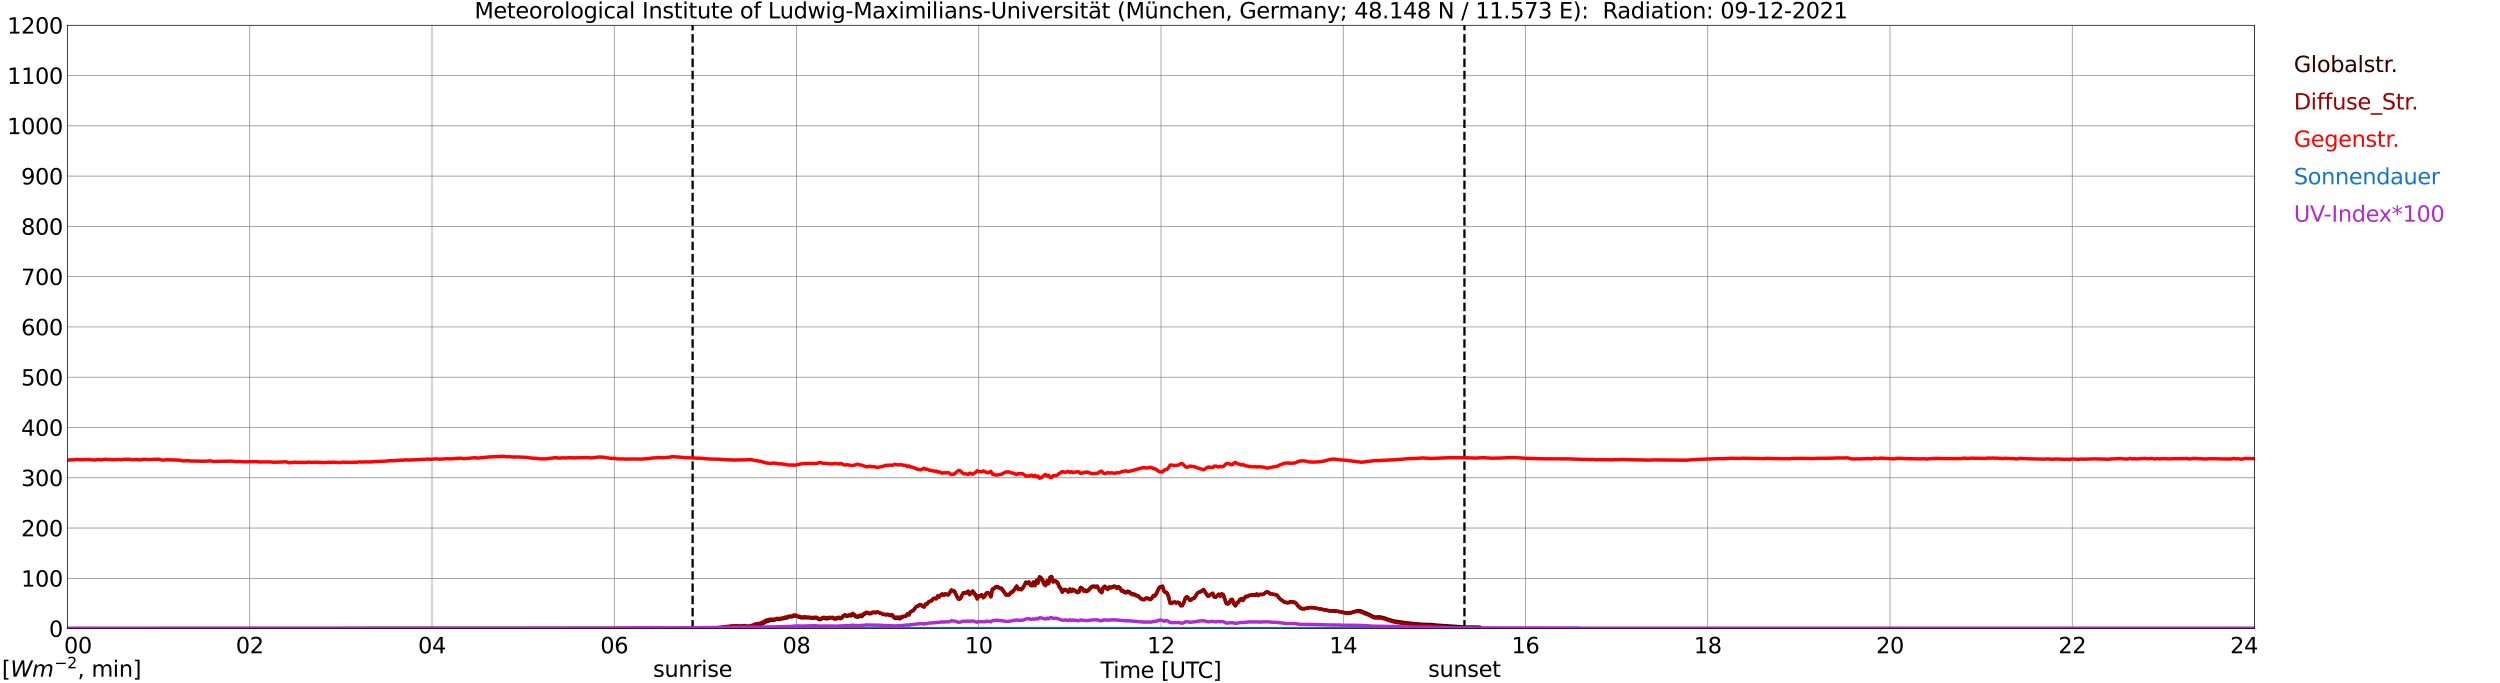 <?xml version="1.0" encoding="utf-8" standalone="no"?>
<!DOCTYPE svg PUBLIC "-//W3C//DTD SVG 1.1//EN"
  "http://www.w3.org/Graphics/SVG/1.1/DTD/svg11.dtd">
<svg xmlns:xlink="http://www.w3.org/1999/xlink" width="1085.4pt" height="296.64pt" viewBox="0 0 1085.4 296.64" xmlns="http://www.w3.org/2000/svg" version="1.1">
 <defs>
  <style type="text/css">*{stroke-linejoin: round; stroke-linecap: butt}</style>
 </defs>
 <g id="figure_1">
  <g id="patch_1">
   <path d="M 0 296.64 
L 1085.4 296.64 
L 1085.4 0 
L 0 0 
z
" style="fill: #ffffff"/>
  </g>
  <g id="axes_1">
   <g id="patch_2">
    <path d="M 29.306 272.909 
L 978.814 272.909 
L 978.814 10.976 
L 29.306 10.976 
z
" style="fill: #ffffff"/>
   </g>
   <g id="patch_3">
    <path d="M 978.814 272.909 
L 978.814 272.909 
L 978.814 10.976 
L 978.814 10.976 
z
" clip-path="url(#p2537264905)" style="fill: #d3d3d3; opacity: 0.25; stroke: #d3d3d3; stroke-linejoin: miter"/>
   </g>
   <g id="matplotlib.axis_1">
    <g id="xtick_1">
     <g id="line2d_1">
      <path d="M 29.306 272.909 
L 29.306 10.976 
" clip-path="url(#p2537264905)" style="fill: none; stroke: #808080; stroke-width: 0.3; stroke-linecap: square"/>
     </g>
     <g id="line2d_2"/>
     <g id="text_1">
      <!--    00 -->
      <g transform="translate(18.733 283.627) scale(0.095 -0.095)">
       <defs>
        <path id="DejaVuSans-20" transform="scale(0.016)"/>
        <path id="DejaVuSans-30" d="M 2034 4250 
Q 1547 4250 1301 3770 
Q 1056 3291 1056 2328 
Q 1056 1369 1301 889 
Q 1547 409 2034 409 
Q 2525 409 2770 889 
Q 3016 1369 3016 2328 
Q 3016 3291 2770 3770 
Q 2525 4250 2034 4250 
z
M 2034 4750 
Q 2819 4750 3233 4129 
Q 3647 3509 3647 2328 
Q 3647 1150 3233 529 
Q 2819 -91 2034 -91 
Q 1250 -91 836 529 
Q 422 1150 422 2328 
Q 422 3509 836 4129 
Q 1250 4750 2034 4750 
z
" transform="scale(0.016)"/>
       </defs>
       <use xlink:href="#DejaVuSans-20"/>
       <use xlink:href="#DejaVuSans-20" transform="translate(31.787 0)"/>
       <use xlink:href="#DejaVuSans-20" transform="translate(63.574 0)"/>
       <use xlink:href="#DejaVuSans-30" transform="translate(95.361 0)"/>
       <use xlink:href="#DejaVuSans-30" transform="translate(158.984 0)"/>
      </g>
     </g>
    </g>
    <g id="xtick_2">
     <g id="line2d_3">
      <path d="M 108.431 272.909 
L 108.431 10.976 
" clip-path="url(#p2537264905)" style="fill: none; stroke: #808080; stroke-width: 0.3; stroke-linecap: square"/>
     </g>
     <g id="line2d_4"/>
     <g id="text_2">
      <!-- 02 -->
      <g transform="translate(102.387 283.627) scale(0.095 -0.095)">
       <defs>
        <path id="DejaVuSans-32" d="M 1228 531 
L 3431 531 
L 3431 0 
L 469 0 
L 469 531 
Q 828 903 1448 1529 
Q 2069 2156 2228 2338 
Q 2531 2678 2651 2914 
Q 2772 3150 2772 3378 
Q 2772 3750 2511 3984 
Q 2250 4219 1831 4219 
Q 1534 4219 1204 4116 
Q 875 4013 500 3803 
L 500 4441 
Q 881 4594 1212 4672 
Q 1544 4750 1819 4750 
Q 2544 4750 2975 4387 
Q 3406 4025 3406 3419 
Q 3406 3131 3298 2873 
Q 3191 2616 2906 2266 
Q 2828 2175 2409 1742 
Q 1991 1309 1228 531 
z
" transform="scale(0.016)"/>
       </defs>
       <use xlink:href="#DejaVuSans-30"/>
       <use xlink:href="#DejaVuSans-32" transform="translate(63.623 0)"/>
      </g>
     </g>
    </g>
    <g id="xtick_3">
     <g id="line2d_5">
      <path d="M 187.557 272.909 
L 187.557 10.976 
" clip-path="url(#p2537264905)" style="fill: none; stroke: #808080; stroke-width: 0.3; stroke-linecap: square"/>
     </g>
     <g id="line2d_6"/>
     <g id="text_3">
      <!-- 04 -->
      <g transform="translate(181.513 283.627) scale(0.095 -0.095)">
       <defs>
        <path id="DejaVuSans-34" d="M 2419 4116 
L 825 1625 
L 2419 1625 
L 2419 4116 
z
M 2253 4666 
L 3047 4666 
L 3047 1625 
L 3713 1625 
L 3713 1100 
L 3047 1100 
L 3047 0 
L 2419 0 
L 2419 1100 
L 313 1100 
L 313 1709 
L 2253 4666 
z
" transform="scale(0.016)"/>
       </defs>
       <use xlink:href="#DejaVuSans-30"/>
       <use xlink:href="#DejaVuSans-34" transform="translate(63.623 0)"/>
      </g>
     </g>
    </g>
    <g id="xtick_4">
     <g id="line2d_7">
      <path d="M 266.683 272.909 
L 266.683 10.976 
" clip-path="url(#p2537264905)" style="fill: none; stroke: #808080; stroke-width: 0.3; stroke-linecap: square"/>
     </g>
     <g id="line2d_8"/>
     <g id="text_4">
      <!-- 06 -->
      <g transform="translate(260.638 283.627) scale(0.095 -0.095)">
       <defs>
        <path id="DejaVuSans-36" d="M 2113 2584 
Q 1688 2584 1439 2293 
Q 1191 2003 1191 1497 
Q 1191 994 1439 701 
Q 1688 409 2113 409 
Q 2538 409 2786 701 
Q 3034 994 3034 1497 
Q 3034 2003 2786 2293 
Q 2538 2584 2113 2584 
z
M 3366 4563 
L 3366 3988 
Q 3128 4100 2886 4159 
Q 2644 4219 2406 4219 
Q 1781 4219 1451 3797 
Q 1122 3375 1075 2522 
Q 1259 2794 1537 2939 
Q 1816 3084 2150 3084 
Q 2853 3084 3261 2657 
Q 3669 2231 3669 1497 
Q 3669 778 3244 343 
Q 2819 -91 2113 -91 
Q 1303 -91 875 529 
Q 447 1150 447 2328 
Q 447 3434 972 4092 
Q 1497 4750 2381 4750 
Q 2619 4750 2861 4703 
Q 3103 4656 3366 4563 
z
" transform="scale(0.016)"/>
       </defs>
       <use xlink:href="#DejaVuSans-30"/>
       <use xlink:href="#DejaVuSans-36" transform="translate(63.623 0)"/>
      </g>
     </g>
    </g>
    <g id="xtick_5">
     <g id="line2d_9">
      <path d="M 345.808 272.909 
L 345.808 10.976 
" clip-path="url(#p2537264905)" style="fill: none; stroke: #808080; stroke-width: 0.3; stroke-linecap: square"/>
     </g>
     <g id="line2d_10"/>
     <g id="text_5">
      <!-- 08 -->
      <g transform="translate(339.764 283.627) scale(0.095 -0.095)">
       <defs>
        <path id="DejaVuSans-38" d="M 2034 2216 
Q 1584 2216 1326 1975 
Q 1069 1734 1069 1313 
Q 1069 891 1326 650 
Q 1584 409 2034 409 
Q 2484 409 2743 651 
Q 3003 894 3003 1313 
Q 3003 1734 2745 1975 
Q 2488 2216 2034 2216 
z
M 1403 2484 
Q 997 2584 770 2862 
Q 544 3141 544 3541 
Q 544 4100 942 4425 
Q 1341 4750 2034 4750 
Q 2731 4750 3128 4425 
Q 3525 4100 3525 3541 
Q 3525 3141 3298 2862 
Q 3072 2584 2669 2484 
Q 3125 2378 3379 2068 
Q 3634 1759 3634 1313 
Q 3634 634 3220 271 
Q 2806 -91 2034 -91 
Q 1263 -91 848 271 
Q 434 634 434 1313 
Q 434 1759 690 2068 
Q 947 2378 1403 2484 
z
M 1172 3481 
Q 1172 3119 1398 2916 
Q 1625 2713 2034 2713 
Q 2441 2713 2670 2916 
Q 2900 3119 2900 3481 
Q 2900 3844 2670 4047 
Q 2441 4250 2034 4250 
Q 1625 4250 1398 4047 
Q 1172 3844 1172 3481 
z
" transform="scale(0.016)"/>
       </defs>
       <use xlink:href="#DejaVuSans-30"/>
       <use xlink:href="#DejaVuSans-38" transform="translate(63.623 0)"/>
      </g>
     </g>
    </g>
    <g id="xtick_6">
     <g id="line2d_11">
      <path d="M 424.934 272.909 
L 424.934 10.976 
" clip-path="url(#p2537264905)" style="fill: none; stroke: #808080; stroke-width: 0.3; stroke-linecap: square"/>
     </g>
     <g id="line2d_12"/>
     <g id="text_6">
      <!-- 10 -->
      <g transform="translate(418.89 283.627) scale(0.095 -0.095)">
       <defs>
        <path id="DejaVuSans-31" d="M 794 531 
L 1825 531 
L 1825 4091 
L 703 3866 
L 703 4441 
L 1819 4666 
L 2450 4666 
L 2450 531 
L 3481 531 
L 3481 0 
L 794 0 
L 794 531 
z
" transform="scale(0.016)"/>
       </defs>
       <use xlink:href="#DejaVuSans-31"/>
       <use xlink:href="#DejaVuSans-30" transform="translate(63.623 0)"/>
      </g>
     </g>
    </g>
    <g id="xtick_7">
     <g id="line2d_13">
      <path d="M 504.06 272.909 
L 504.06 10.976 
" clip-path="url(#p2537264905)" style="fill: none; stroke: #808080; stroke-width: 0.3; stroke-linecap: square"/>
     </g>
     <g id="line2d_14"/>
     <g id="text_7">
      <!-- 12 -->
      <g transform="translate(498.015 283.627) scale(0.095 -0.095)">
       <use xlink:href="#DejaVuSans-31"/>
       <use xlink:href="#DejaVuSans-32" transform="translate(63.623 0)"/>
      </g>
     </g>
    </g>
    <g id="xtick_8">
     <g id="line2d_15">
      <path d="M 583.185 272.909 
L 583.185 10.976 
" clip-path="url(#p2537264905)" style="fill: none; stroke: #808080; stroke-width: 0.3; stroke-linecap: square"/>
     </g>
     <g id="line2d_16"/>
     <g id="text_8">
      <!-- 14 -->
      <g transform="translate(577.141 283.627) scale(0.095 -0.095)">
       <use xlink:href="#DejaVuSans-31"/>
       <use xlink:href="#DejaVuSans-34" transform="translate(63.623 0)"/>
      </g>
     </g>
    </g>
    <g id="xtick_9">
     <g id="line2d_17">
      <path d="M 662.311 272.909 
L 662.311 10.976 
" clip-path="url(#p2537264905)" style="fill: none; stroke: #808080; stroke-width: 0.3; stroke-linecap: square"/>
     </g>
     <g id="line2d_18"/>
     <g id="text_9">
      <!-- 16 -->
      <g transform="translate(656.267 283.627) scale(0.095 -0.095)">
       <use xlink:href="#DejaVuSans-31"/>
       <use xlink:href="#DejaVuSans-36" transform="translate(63.623 0)"/>
      </g>
     </g>
    </g>
    <g id="xtick_10">
     <g id="line2d_19">
      <path d="M 741.437 272.909 
L 741.437 10.976 
" clip-path="url(#p2537264905)" style="fill: none; stroke: #808080; stroke-width: 0.3; stroke-linecap: square"/>
     </g>
     <g id="line2d_20"/>
     <g id="text_10">
      <!-- 18 -->
      <g transform="translate(735.392 283.627) scale(0.095 -0.095)">
       <use xlink:href="#DejaVuSans-31"/>
       <use xlink:href="#DejaVuSans-38" transform="translate(63.623 0)"/>
      </g>
     </g>
    </g>
    <g id="xtick_11">
     <g id="line2d_21">
      <path d="M 820.562 272.909 
L 820.562 10.976 
" clip-path="url(#p2537264905)" style="fill: none; stroke: #808080; stroke-width: 0.3; stroke-linecap: square"/>
     </g>
     <g id="line2d_22"/>
     <g id="text_11">
      <!-- 20 -->
      <g transform="translate(814.518 283.627) scale(0.095 -0.095)">
       <use xlink:href="#DejaVuSans-32"/>
       <use xlink:href="#DejaVuSans-30" transform="translate(63.623 0)"/>
      </g>
     </g>
    </g>
    <g id="xtick_12">
     <g id="line2d_23">
      <path d="M 899.688 272.909 
L 899.688 10.976 
" clip-path="url(#p2537264905)" style="fill: none; stroke: #808080; stroke-width: 0.3; stroke-linecap: square"/>
     </g>
     <g id="line2d_24"/>
     <g id="text_12">
      <!-- 22 -->
      <g transform="translate(893.644 283.627) scale(0.095 -0.095)">
       <use xlink:href="#DejaVuSans-32"/>
       <use xlink:href="#DejaVuSans-32" transform="translate(63.623 0)"/>
      </g>
     </g>
    </g>
    <g id="xtick_13">
     <g id="line2d_25">
      <path d="M 978.814 272.909 
L 978.814 10.976 
" clip-path="url(#p2537264905)" style="fill: none; stroke: #808080; stroke-width: 0.3; stroke-linecap: square"/>
     </g>
     <g id="line2d_26"/>
     <g id="text_13">
      <!-- 24    -->
      <g transform="translate(968.241 283.627) scale(0.095 -0.095)">
       <use xlink:href="#DejaVuSans-32"/>
       <use xlink:href="#DejaVuSans-34" transform="translate(63.623 0)"/>
       <use xlink:href="#DejaVuSans-20" transform="translate(127.246 0)"/>
       <use xlink:href="#DejaVuSans-20" transform="translate(159.033 0)"/>
       <use xlink:href="#DejaVuSans-20" transform="translate(190.82 0)"/>
      </g>
     </g>
    </g>
    <g id="text_14">
     <!-- Time [UTC] -->
     <g transform="translate(477.806 294.322) scale(0.095 -0.095)">
      <defs>
       <path id="DejaVuSans-54" d="M -19 4666 
L 3928 4666 
L 3928 4134 
L 2272 4134 
L 2272 0 
L 1638 0 
L 1638 4134 
L -19 4134 
L -19 4666 
z
" transform="scale(0.016)"/>
       <path id="DejaVuSans-69" d="M 603 3500 
L 1178 3500 
L 1178 0 
L 603 0 
L 603 3500 
z
M 603 4863 
L 1178 4863 
L 1178 4134 
L 603 4134 
L 603 4863 
z
" transform="scale(0.016)"/>
       <path id="DejaVuSans-6d" d="M 3328 2828 
Q 3544 3216 3844 3400 
Q 4144 3584 4550 3584 
Q 5097 3584 5394 3201 
Q 5691 2819 5691 2113 
L 5691 0 
L 5113 0 
L 5113 2094 
Q 5113 2597 4934 2840 
Q 4756 3084 4391 3084 
Q 3944 3084 3684 2787 
Q 3425 2491 3425 1978 
L 3425 0 
L 2847 0 
L 2847 2094 
Q 2847 2600 2669 2842 
Q 2491 3084 2119 3084 
Q 1678 3084 1418 2786 
Q 1159 2488 1159 1978 
L 1159 0 
L 581 0 
L 581 3500 
L 1159 3500 
L 1159 2956 
Q 1356 3278 1631 3431 
Q 1906 3584 2284 3584 
Q 2666 3584 2933 3390 
Q 3200 3197 3328 2828 
z
" transform="scale(0.016)"/>
       <path id="DejaVuSans-65" d="M 3597 1894 
L 3597 1613 
L 953 1613 
Q 991 1019 1311 708 
Q 1631 397 2203 397 
Q 2534 397 2845 478 
Q 3156 559 3463 722 
L 3463 178 
Q 3153 47 2828 -22 
Q 2503 -91 2169 -91 
Q 1331 -91 842 396 
Q 353 884 353 1716 
Q 353 2575 817 3079 
Q 1281 3584 2069 3584 
Q 2775 3584 3186 3129 
Q 3597 2675 3597 1894 
z
M 3022 2063 
Q 3016 2534 2758 2815 
Q 2500 3097 2075 3097 
Q 1594 3097 1305 2825 
Q 1016 2553 972 2059 
L 3022 2063 
z
" transform="scale(0.016)"/>
       <path id="DejaVuSans-5b" d="M 550 4863 
L 1875 4863 
L 1875 4416 
L 1125 4416 
L 1125 -397 
L 1875 -397 
L 1875 -844 
L 550 -844 
L 550 4863 
z
" transform="scale(0.016)"/>
       <path id="DejaVuSans-55" d="M 556 4666 
L 1191 4666 
L 1191 1831 
Q 1191 1081 1462 751 
Q 1734 422 2344 422 
Q 2950 422 3222 751 
Q 3494 1081 3494 1831 
L 3494 4666 
L 4128 4666 
L 4128 1753 
Q 4128 841 3676 375 
Q 3225 -91 2344 -91 
Q 1459 -91 1007 375 
Q 556 841 556 1753 
L 556 4666 
z
" transform="scale(0.016)"/>
       <path id="DejaVuSans-43" d="M 4122 4306 
L 4122 3641 
Q 3803 3938 3442 4084 
Q 3081 4231 2675 4231 
Q 1875 4231 1450 3742 
Q 1025 3253 1025 2328 
Q 1025 1406 1450 917 
Q 1875 428 2675 428 
Q 3081 428 3442 575 
Q 3803 722 4122 1019 
L 4122 359 
Q 3791 134 3420 21 
Q 3050 -91 2638 -91 
Q 1578 -91 968 557 
Q 359 1206 359 2328 
Q 359 3453 968 4101 
Q 1578 4750 2638 4750 
Q 3056 4750 3426 4639 
Q 3797 4528 4122 4306 
z
" transform="scale(0.016)"/>
       <path id="DejaVuSans-5d" d="M 1947 4863 
L 1947 -844 
L 622 -844 
L 622 -397 
L 1369 -397 
L 1369 4416 
L 622 4416 
L 622 4863 
L 1947 4863 
z
" transform="scale(0.016)"/>
      </defs>
      <use xlink:href="#DejaVuSans-54"/>
      <use xlink:href="#DejaVuSans-69" transform="translate(57.959 0)"/>
      <use xlink:href="#DejaVuSans-6d" transform="translate(85.742 0)"/>
      <use xlink:href="#DejaVuSans-65" transform="translate(183.154 0)"/>
      <use xlink:href="#DejaVuSans-20" transform="translate(244.678 0)"/>
      <use xlink:href="#DejaVuSans-5b" transform="translate(276.465 0)"/>
      <use xlink:href="#DejaVuSans-55" transform="translate(315.479 0)"/>
      <use xlink:href="#DejaVuSans-54" transform="translate(388.672 0)"/>
      <use xlink:href="#DejaVuSans-43" transform="translate(443.881 0)"/>
      <use xlink:href="#DejaVuSans-5d" transform="translate(513.705 0)"/>
     </g>
    </g>
   </g>
   <g id="matplotlib.axis_2">
    <g id="ytick_1">
     <g id="line2d_27">
      <path d="M 29.306 272.909 
L 978.814 272.909 
" clip-path="url(#p2537264905)" style="fill: none; stroke: #808080; stroke-width: 0.3; stroke-linecap: square"/>
     </g>
     <g id="line2d_28"/>
     <g id="text_15">
      <!-- 0 -->
      <g transform="translate(21.261 276.518) scale(0.095 -0.095)">
       <use xlink:href="#DejaVuSans-30"/>
      </g>
     </g>
    </g>
    <g id="ytick_2">
     <g id="line2d_29">
      <path d="M 29.306 251.081 
L 978.814 251.081 
" clip-path="url(#p2537264905)" style="fill: none; stroke: #808080; stroke-width: 0.3; stroke-linecap: square"/>
     </g>
     <g id="line2d_30"/>
     <g id="text_16">
      <!-- 100 -->
      <g transform="translate(9.173 254.69) scale(0.095 -0.095)">
       <use xlink:href="#DejaVuSans-31"/>
       <use xlink:href="#DejaVuSans-30" transform="translate(63.623 0)"/>
       <use xlink:href="#DejaVuSans-30" transform="translate(127.246 0)"/>
      </g>
     </g>
    </g>
    <g id="ytick_3">
     <g id="line2d_31">
      <path d="M 29.306 229.253 
L 978.814 229.253 
" clip-path="url(#p2537264905)" style="fill: none; stroke: #808080; stroke-width: 0.3; stroke-linecap: square"/>
     </g>
     <g id="line2d_32"/>
     <g id="text_17">
      <!-- 200 -->
      <g transform="translate(9.173 232.863) scale(0.095 -0.095)">
       <use xlink:href="#DejaVuSans-32"/>
       <use xlink:href="#DejaVuSans-30" transform="translate(63.623 0)"/>
       <use xlink:href="#DejaVuSans-30" transform="translate(127.246 0)"/>
      </g>
     </g>
    </g>
    <g id="ytick_4">
     <g id="line2d_33">
      <path d="M 29.306 207.426 
L 978.814 207.426 
" clip-path="url(#p2537264905)" style="fill: none; stroke: #808080; stroke-width: 0.3; stroke-linecap: square"/>
     </g>
     <g id="line2d_34"/>
     <g id="text_18">
      <!-- 300 -->
      <g transform="translate(9.173 211.035) scale(0.095 -0.095)">
       <defs>
        <path id="DejaVuSans-33" d="M 2597 2516 
Q 3050 2419 3304 2112 
Q 3559 1806 3559 1356 
Q 3559 666 3084 287 
Q 2609 -91 1734 -91 
Q 1441 -91 1130 -33 
Q 819 25 488 141 
L 488 750 
Q 750 597 1062 519 
Q 1375 441 1716 441 
Q 2309 441 2620 675 
Q 2931 909 2931 1356 
Q 2931 1769 2642 2001 
Q 2353 2234 1838 2234 
L 1294 2234 
L 1294 2753 
L 1863 2753 
Q 2328 2753 2575 2939 
Q 2822 3125 2822 3475 
Q 2822 3834 2567 4026 
Q 2313 4219 1838 4219 
Q 1578 4219 1281 4162 
Q 984 4106 628 3988 
L 628 4550 
Q 988 4650 1302 4700 
Q 1616 4750 1894 4750 
Q 2613 4750 3031 4423 
Q 3450 4097 3450 3541 
Q 3450 3153 3228 2886 
Q 3006 2619 2597 2516 
z
" transform="scale(0.016)"/>
       </defs>
       <use xlink:href="#DejaVuSans-33"/>
       <use xlink:href="#DejaVuSans-30" transform="translate(63.623 0)"/>
       <use xlink:href="#DejaVuSans-30" transform="translate(127.246 0)"/>
      </g>
     </g>
    </g>
    <g id="ytick_5">
     <g id="line2d_35">
      <path d="M 29.306 185.598 
L 978.814 185.598 
" clip-path="url(#p2537264905)" style="fill: none; stroke: #808080; stroke-width: 0.3; stroke-linecap: square"/>
     </g>
     <g id="line2d_36"/>
     <g id="text_19">
      <!-- 400 -->
      <g transform="translate(9.173 189.207) scale(0.095 -0.095)">
       <use xlink:href="#DejaVuSans-34"/>
       <use xlink:href="#DejaVuSans-30" transform="translate(63.623 0)"/>
       <use xlink:href="#DejaVuSans-30" transform="translate(127.246 0)"/>
      </g>
     </g>
    </g>
    <g id="ytick_6">
     <g id="line2d_37">
      <path d="M 29.306 163.77 
L 978.814 163.77 
" clip-path="url(#p2537264905)" style="fill: none; stroke: #808080; stroke-width: 0.3; stroke-linecap: square"/>
     </g>
     <g id="line2d_38"/>
     <g id="text_20">
      <!-- 500 -->
      <g transform="translate(9.173 167.379) scale(0.095 -0.095)">
       <defs>
        <path id="DejaVuSans-35" d="M 691 4666 
L 3169 4666 
L 3169 4134 
L 1269 4134 
L 1269 2991 
Q 1406 3038 1543 3061 
Q 1681 3084 1819 3084 
Q 2600 3084 3056 2656 
Q 3513 2228 3513 1497 
Q 3513 744 3044 326 
Q 2575 -91 1722 -91 
Q 1428 -91 1123 -41 
Q 819 9 494 109 
L 494 744 
Q 775 591 1075 516 
Q 1375 441 1709 441 
Q 2250 441 2565 725 
Q 2881 1009 2881 1497 
Q 2881 1984 2565 2268 
Q 2250 2553 1709 2553 
Q 1456 2553 1204 2497 
Q 953 2441 691 2322 
L 691 4666 
z
" transform="scale(0.016)"/>
       </defs>
       <use xlink:href="#DejaVuSans-35"/>
       <use xlink:href="#DejaVuSans-30" transform="translate(63.623 0)"/>
       <use xlink:href="#DejaVuSans-30" transform="translate(127.246 0)"/>
      </g>
     </g>
    </g>
    <g id="ytick_7">
     <g id="line2d_39">
      <path d="M 29.306 141.942 
L 978.814 141.942 
" clip-path="url(#p2537264905)" style="fill: none; stroke: #808080; stroke-width: 0.3; stroke-linecap: square"/>
     </g>
     <g id="line2d_40"/>
     <g id="text_21">
      <!-- 600 -->
      <g transform="translate(9.173 145.551) scale(0.095 -0.095)">
       <use xlink:href="#DejaVuSans-36"/>
       <use xlink:href="#DejaVuSans-30" transform="translate(63.623 0)"/>
       <use xlink:href="#DejaVuSans-30" transform="translate(127.246 0)"/>
      </g>
     </g>
    </g>
    <g id="ytick_8">
     <g id="line2d_41">
      <path d="M 29.306 120.114 
L 978.814 120.114 
" clip-path="url(#p2537264905)" style="fill: none; stroke: #808080; stroke-width: 0.3; stroke-linecap: square"/>
     </g>
     <g id="line2d_42"/>
     <g id="text_22">
      <!-- 700 -->
      <g transform="translate(9.173 123.724) scale(0.095 -0.095)">
       <defs>
        <path id="DejaVuSans-37" d="M 525 4666 
L 3525 4666 
L 3525 4397 
L 1831 0 
L 1172 0 
L 2766 4134 
L 525 4134 
L 525 4666 
z
" transform="scale(0.016)"/>
       </defs>
       <use xlink:href="#DejaVuSans-37"/>
       <use xlink:href="#DejaVuSans-30" transform="translate(63.623 0)"/>
       <use xlink:href="#DejaVuSans-30" transform="translate(127.246 0)"/>
      </g>
     </g>
    </g>
    <g id="ytick_9">
     <g id="line2d_43">
      <path d="M 29.306 98.287 
L 978.814 98.287 
" clip-path="url(#p2537264905)" style="fill: none; stroke: #808080; stroke-width: 0.3; stroke-linecap: square"/>
     </g>
     <g id="line2d_44"/>
     <g id="text_23">
      <!-- 800 -->
      <g transform="translate(9.173 101.896) scale(0.095 -0.095)">
       <use xlink:href="#DejaVuSans-38"/>
       <use xlink:href="#DejaVuSans-30" transform="translate(63.623 0)"/>
       <use xlink:href="#DejaVuSans-30" transform="translate(127.246 0)"/>
      </g>
     </g>
    </g>
    <g id="ytick_10">
     <g id="line2d_45">
      <path d="M 29.306 76.459 
L 978.814 76.459 
" clip-path="url(#p2537264905)" style="fill: none; stroke: #808080; stroke-width: 0.3; stroke-linecap: square"/>
     </g>
     <g id="line2d_46"/>
     <g id="text_24">
      <!-- 900 -->
      <g transform="translate(9.173 80.068) scale(0.095 -0.095)">
       <defs>
        <path id="DejaVuSans-39" d="M 703 97 
L 703 672 
Q 941 559 1184 500 
Q 1428 441 1663 441 
Q 2288 441 2617 861 
Q 2947 1281 2994 2138 
Q 2813 1869 2534 1725 
Q 2256 1581 1919 1581 
Q 1219 1581 811 2004 
Q 403 2428 403 3163 
Q 403 3881 828 4315 
Q 1253 4750 1959 4750 
Q 2769 4750 3195 4129 
Q 3622 3509 3622 2328 
Q 3622 1225 3098 567 
Q 2575 -91 1691 -91 
Q 1453 -91 1209 -44 
Q 966 3 703 97 
z
M 1959 2075 
Q 2384 2075 2632 2365 
Q 2881 2656 2881 3163 
Q 2881 3666 2632 3958 
Q 2384 4250 1959 4250 
Q 1534 4250 1286 3958 
Q 1038 3666 1038 3163 
Q 1038 2656 1286 2365 
Q 1534 2075 1959 2075 
z
" transform="scale(0.016)"/>
       </defs>
       <use xlink:href="#DejaVuSans-39"/>
       <use xlink:href="#DejaVuSans-30" transform="translate(63.623 0)"/>
       <use xlink:href="#DejaVuSans-30" transform="translate(127.246 0)"/>
      </g>
     </g>
    </g>
    <g id="ytick_11">
     <g id="line2d_47">
      <path d="M 29.306 54.631 
L 978.814 54.631 
" clip-path="url(#p2537264905)" style="fill: none; stroke: #808080; stroke-width: 0.3; stroke-linecap: square"/>
     </g>
     <g id="line2d_48"/>
     <g id="text_25">
      <!-- 1000 -->
      <g transform="translate(3.128 58.24) scale(0.095 -0.095)">
       <use xlink:href="#DejaVuSans-31"/>
       <use xlink:href="#DejaVuSans-30" transform="translate(63.623 0)"/>
       <use xlink:href="#DejaVuSans-30" transform="translate(127.246 0)"/>
       <use xlink:href="#DejaVuSans-30" transform="translate(190.869 0)"/>
      </g>
     </g>
    </g>
    <g id="ytick_12">
     <g id="line2d_49">
      <path d="M 29.306 32.803 
L 978.814 32.803 
" clip-path="url(#p2537264905)" style="fill: none; stroke: #808080; stroke-width: 0.3; stroke-linecap: square"/>
     </g>
     <g id="line2d_50"/>
     <g id="text_26">
      <!-- 1100 -->
      <g transform="translate(3.128 36.413) scale(0.095 -0.095)">
       <use xlink:href="#DejaVuSans-31"/>
       <use xlink:href="#DejaVuSans-31" transform="translate(63.623 0)"/>
       <use xlink:href="#DejaVuSans-30" transform="translate(127.246 0)"/>
       <use xlink:href="#DejaVuSans-30" transform="translate(190.869 0)"/>
      </g>
     </g>
    </g>
    <g id="ytick_13">
     <g id="line2d_51">
      <path d="M 29.306 10.976 
L 978.814 10.976 
" clip-path="url(#p2537264905)" style="fill: none; stroke: #808080; stroke-width: 0.3; stroke-linecap: square"/>
     </g>
     <g id="line2d_52"/>
     <g id="text_27">
      <!-- 1200 -->
      <g transform="translate(3.128 14.585) scale(0.095 -0.095)">
       <use xlink:href="#DejaVuSans-31"/>
       <use xlink:href="#DejaVuSans-32" transform="translate(63.623 0)"/>
       <use xlink:href="#DejaVuSans-30" transform="translate(127.246 0)"/>
       <use xlink:href="#DejaVuSans-30" transform="translate(190.869 0)"/>
      </g>
     </g>
    </g>
   </g>
   <g id="line2d_53">
    <path d="M 300.707 272.909 
L 300.707 10.976 
" clip-path="url(#p2537264905)" style="fill: none; stroke-dasharray: 3.7,1.6; stroke-dashoffset: 0; stroke: #000000"/>
   </g>
   <g id="line2d_54">
    <path d="M 635.804 272.909 
L 635.804 10.976 
" clip-path="url(#p2537264905)" style="fill: none; stroke-dasharray: 3.7,1.6; stroke-dashoffset: 0; stroke: #000000"/>
   </g>
   <g id="line2d_55">
    <path d="M 29.306 272.909 
L 316.136 272.815 
L 317.455 272.68 
L 318.114 272.512 
L 318.774 272.512 
L 319.433 272.394 
L 321.411 272.309 
L 322.071 272.226 
L 324.049 272.461 
L 325.368 272.479 
L 326.027 272.444 
L 328.005 271.717 
L 329.983 271.296 
L 331.961 270.386 
L 332.621 269.811 
L 333.28 269.811 
L 334.599 269.288 
L 335.918 269.338 
L 337.236 268.814 
L 337.896 268.984 
L 341.852 268.225 
L 342.512 267.784 
L 343.83 267.819 
L 345.149 267.312 
L 347.127 267.987 
L 347.787 268.19 
L 348.446 268.275 
L 349.105 268.172 
L 350.424 268.24 
L 351.083 268.225 
L 352.402 268.375 
L 354.38 268.292 
L 355.04 268.578 
L 355.699 269.052 
L 356.359 268.967 
L 357.018 268.46 
L 357.677 268.443 
L 358.996 268.663 
L 360.315 268.393 
L 360.974 268.275 
L 361.634 268.292 
L 362.293 268.781 
L 362.952 268.714 
L 364.271 268.275 
L 364.93 268.611 
L 365.59 268.24 
L 366.249 267.413 
L 366.909 267.076 
L 367.568 267.565 
L 368.227 267.465 
L 368.887 267.177 
L 369.546 267.413 
L 370.206 266.653 
L 370.865 267.076 
L 371.524 267.801 
L 372.184 267.954 
L 372.843 267.819 
L 373.502 267.397 
L 374.162 267.683 
L 374.821 267.024 
L 376.14 266.114 
L 376.799 266.114 
L 377.459 266.502 
L 378.118 266.417 
L 378.777 266.011 
L 379.437 265.861 
L 380.096 266.079 
L 380.756 265.743 
L 381.415 265.893 
L 382.074 266.249 
L 382.734 266.367 
L 383.393 266.823 
L 384.053 266.721 
L 384.712 266.991 
L 385.371 266.756 
L 386.69 267.345 
L 387.349 267.227 
L 388.009 268.054 
L 388.668 268.511 
L 389.987 268.46 
L 390.646 268.663 
L 391.306 268.19 
L 392.624 267.616 
L 393.284 267.53 
L 393.943 266.585 
L 394.603 266.959 
L 395.262 265.607 
L 396.581 264.966 
L 397.899 263.329 
L 398.559 263.176 
L 399.218 262.652 
L 399.878 262.652 
L 400.537 263.193 
L 401.196 263.564 
L 401.856 262.281 
L 402.515 262.263 
L 403.175 261.386 
L 404.493 260.762 
L 405.153 259.934 
L 405.812 259.817 
L 406.471 260.002 
L 407.131 258.719 
L 407.79 259.192 
L 408.45 258.365 
L 409.109 257.891 
L 409.768 258.415 
L 410.428 257.808 
L 411.746 258.247 
L 413.065 256.187 
L 413.725 256.593 
L 414.384 256.625 
L 415.703 259.428 
L 416.362 260.17 
L 417.022 259.784 
L 417.681 258.398 
L 418.34 257.335 
L 419.659 257.217 
L 420.318 256.643 
L 420.978 257.909 
L 422.297 256.558 
L 423.615 258.197 
L 424.275 259.731 
L 424.934 258.668 
L 425.593 258.583 
L 426.253 258.179 
L 426.912 259.242 
L 427.572 258.703 
L 428.231 257.47 
L 428.89 257.302 
L 429.55 257.673 
L 430.209 258.889 
L 430.869 255.73 
L 431.528 255.495 
L 432.187 254.803 
L 432.847 254.617 
L 433.506 254.921 
L 434.165 255.377 
L 434.825 255.359 
L 436.803 258.112 
L 438.122 258.094 
L 438.781 257.317 
L 440.1 256.322 
L 441.419 254.414 
L 442.078 255.68 
L 442.737 255.647 
L 443.397 255.798 
L 444.056 255.241 
L 444.716 254.111 
L 445.375 252.727 
L 446.034 253.148 
L 446.694 252.609 
L 447.353 253.807 
L 448.012 254.078 
L 448.672 252.659 
L 449.331 253.925 
L 449.991 252 
L 450.65 252.895 
L 451.309 250.413 
L 451.969 250.751 
L 452.628 251.747 
L 453.287 253.351 
L 453.947 254.111 
L 454.606 252.135 
L 455.266 253.148 
L 455.925 250.566 
L 456.584 250.313 
L 457.244 252.423 
L 457.903 252.085 
L 458.563 252.303 
L 459.222 252.98 
L 459.881 254.617 
L 460.541 255.409 
L 461.2 256.931 
L 461.859 256.104 
L 462.519 255.901 
L 463.178 256.304 
L 463.838 256.863 
L 464.497 255.665 
L 465.156 256.575 
L 465.816 255.85 
L 467.794 256.981 
L 468.453 256.728 
L 469.113 255.038 
L 469.772 255.309 
L 470.431 256.187 
L 471.091 256.187 
L 471.75 256.457 
L 472.409 256.254 
L 473.728 254.785 
L 474.388 254.482 
L 475.047 254.432 
L 475.706 254.685 
L 476.366 254.432 
L 477.685 256.575 
L 478.344 257.049 
L 479.003 254.988 
L 479.663 254.517 
L 480.322 255.191 
L 480.981 255.562 
L 481.641 254.803 
L 482.3 254.921 
L 482.96 254.82 
L 483.619 254.414 
L 484.278 254.584 
L 484.938 255.209 
L 485.597 254.702 
L 486.256 255.209 
L 486.916 256.237 
L 487.575 256.475 
L 488.235 256.931 
L 488.894 257.167 
L 489.553 256.66 
L 490.213 256.896 
L 491.532 257.859 
L 492.191 257.859 
L 492.85 258.112 
L 493.51 258.583 
L 494.169 258.651 
L 494.828 259.378 
L 495.488 259.902 
L 496.147 260.17 
L 496.807 260.29 
L 497.466 259.664 
L 498.125 259.631 
L 499.444 260.205 
L 500.103 259.631 
L 500.763 258.55 
L 501.422 258.55 
L 502.082 257.588 
L 502.741 256.104 
L 503.4 254.921 
L 504.719 254.482 
L 505.379 256.49 
L 506.038 257.049 
L 506.697 257.352 
L 507.357 258.972 
L 508.016 261.742 
L 508.675 261.927 
L 509.335 261.504 
L 509.994 261.318 
L 510.654 261.724 
L 511.313 261.454 
L 511.972 261.692 
L 512.632 262.905 
L 513.291 262.923 
L 513.95 261.624 
L 514.61 259.681 
L 515.269 259.057 
L 515.929 259.563 
L 516.588 260.594 
L 517.247 260.358 
L 517.907 259.766 
L 518.566 259.563 
L 519.885 257.505 
L 520.544 257.064 
L 521.204 256.896 
L 522.522 255.951 
L 524.501 258.904 
L 526.479 257.605 
L 527.138 259.142 
L 527.797 259.328 
L 529.116 258.129 
L 529.776 258.939 
L 530.435 258.077 
L 531.094 258.33 
L 532.413 262.078 
L 533.073 262.281 
L 533.732 261.842 
L 534.391 260.644 
L 535.051 260.476 
L 535.71 262.281 
L 536.369 263.058 
L 537.029 261.995 
L 537.688 261.471 
L 538.348 260.508 
L 539.007 260.155 
L 539.666 260.729 
L 540.326 259.681 
L 540.985 259.057 
L 541.644 259.057 
L 542.304 258.568 
L 542.963 258.5 
L 544.282 258.23 
L 544.941 258.518 
L 545.601 257.944 
L 546.26 258.583 
L 546.919 258.145 
L 548.238 258.129 
L 548.898 257.791 
L 549.557 257.116 
L 550.216 256.896 
L 550.876 257.25 
L 551.535 257.808 
L 552.195 257.841 
L 552.854 258.062 
L 553.513 258.094 
L 554.173 258.247 
L 554.832 258.871 
L 555.491 259.784 
L 556.151 260.373 
L 556.81 260.797 
L 557.47 261.386 
L 558.788 261.742 
L 559.448 261.707 
L 560.107 261.421 
L 560.766 261.336 
L 562.085 261.624 
L 562.745 262.028 
L 563.404 262.99 
L 564.723 264.138 
L 565.382 264.392 
L 566.042 264.392 
L 567.36 264.088 
L 568.02 263.85 
L 569.338 263.767 
L 570.657 263.903 
L 573.295 264.409 
L 575.932 264.983 
L 577.251 265.287 
L 577.91 265.236 
L 579.229 265.354 
L 580.548 265.372 
L 584.504 266.064 
L 585.823 266.114 
L 587.142 265.758 
L 589.12 265.184 
L 589.779 265.101 
L 590.439 265.151 
L 591.098 265.319 
L 593.076 266.131 
L 594.395 266.738 
L 596.373 267.733 
L 597.032 267.904 
L 599.011 267.801 
L 600.989 268.257 
L 602.307 268.764 
L 604.945 269.541 
L 607.582 269.98 
L 608.901 270.183 
L 610.22 270.351 
L 614.176 270.789 
L 615.495 270.874 
L 616.814 270.975 
L 617.473 271.06 
L 618.792 271.093 
L 621.429 271.145 
L 623.408 271.381 
L 635.936 272.226 
L 637.914 272.258 
L 641.211 272.258 
L 642.53 272.276 
L 643.189 272.909 
L 978.154 272.909 
L 978.154 272.909 
" clip-path="url(#p2537264905)" style="fill: none; stroke: #330000; stroke-width: 1.5; stroke-linecap: square"/>
   </g>
   <g id="line2d_56">
    <path d="M 29.306 272.909 
L 304.927 272.811 
L 309.543 272.601 
L 310.861 272.56 
L 318.114 271.678 
L 318.774 271.719 
L 319.433 271.634 
L 321.411 271.719 
L 322.73 271.634 
L 323.39 271.593 
L 324.049 271.761 
L 325.368 271.761 
L 326.686 271.425 
L 327.346 271.088 
L 328.005 270.879 
L 329.983 270.586 
L 331.961 269.663 
L 332.621 269.2 
L 333.28 269.117 
L 333.94 268.906 
L 334.599 268.823 
L 335.918 268.864 
L 336.577 268.74 
L 337.236 268.445 
L 337.896 268.613 
L 338.555 268.445 
L 339.215 268.404 
L 339.874 268.194 
L 340.533 268.109 
L 341.193 267.814 
L 341.852 267.814 
L 342.512 267.48 
L 343.83 267.437 
L 344.49 267.059 
L 345.149 266.976 
L 345.808 267.144 
L 346.468 267.522 
L 347.127 267.563 
L 347.787 267.858 
L 348.446 267.899 
L 349.105 267.731 
L 350.424 267.899 
L 351.083 267.899 
L 352.402 268.109 
L 354.38 267.941 
L 355.04 268.235 
L 355.699 268.696 
L 356.359 268.655 
L 357.018 268.109 
L 357.677 268.026 
L 358.996 268.194 
L 359.655 268.067 
L 361.634 268.026 
L 362.293 268.445 
L 362.952 268.235 
L 364.271 267.982 
L 364.93 268.36 
L 365.59 267.941 
L 366.249 267.186 
L 366.909 266.891 
L 367.568 267.312 
L 368.887 266.808 
L 369.546 266.935 
L 370.206 266.262 
L 370.865 266.723 
L 371.524 267.354 
L 372.184 267.563 
L 373.502 267.017 
L 374.162 267.103 
L 374.821 266.513 
L 376.14 265.799 
L 376.799 265.885 
L 377.459 266.221 
L 378.118 266.177 
L 378.777 265.758 
L 380.096 265.843 
L 380.756 265.59 
L 381.415 265.799 
L 382.074 266.177 
L 382.734 266.304 
L 383.393 266.598 
L 384.712 266.849 
L 385.371 266.681 
L 386.031 266.891 
L 386.69 266.976 
L 387.349 266.849 
L 388.009 267.605 
L 388.668 268.026 
L 389.987 267.858 
L 390.646 268.109 
L 391.306 267.731 
L 392.624 267.48 
L 393.284 267.437 
L 393.943 266.513 
L 394.603 266.935 
L 395.262 265.717 
L 395.921 265.422 
L 396.581 264.876 
L 397.899 263.239 
L 398.559 263.115 
L 399.218 262.525 
L 399.878 262.484 
L 400.537 263.198 
L 401.196 263.492 
L 401.856 262.233 
L 402.515 262.191 
L 403.175 261.224 
L 403.834 260.973 
L 404.493 260.847 
L 405.153 259.882 
L 405.812 259.797 
L 406.471 259.882 
L 407.131 258.705 
L 407.79 259.168 
L 408.45 258.286 
L 409.109 257.867 
L 409.768 258.537 
L 410.428 257.826 
L 411.087 258.203 
L 411.746 258.245 
L 413.065 256.189 
L 414.384 256.776 
L 415.703 259.546 
L 416.362 260.26 
L 417.022 259.714 
L 417.681 258.328 
L 418.34 257.405 
L 419 257.573 
L 419.659 257.531 
L 420.318 256.985 
L 420.978 258.245 
L 421.637 257.49 
L 422.297 256.944 
L 422.956 257.95 
L 423.615 258.623 
L 424.275 260.092 
L 424.934 258.874 
L 425.593 258.832 
L 426.253 258.496 
L 426.912 259.546 
L 427.572 258.959 
L 428.231 257.614 
L 428.89 257.658 
L 429.55 258.035 
L 430.209 259.168 
L 430.869 255.853 
L 431.528 255.685 
L 432.187 255.054 
L 432.847 254.844 
L 433.506 255.263 
L 434.825 255.685 
L 436.803 258.413 
L 438.122 258.372 
L 438.781 257.573 
L 439.44 257.236 
L 440.1 256.523 
L 441.419 254.593 
L 442.078 255.936 
L 442.737 255.853 
L 443.397 256.104 
L 444.056 255.39 
L 445.375 253.08 
L 446.034 253.334 
L 446.694 252.871 
L 447.353 254.13 
L 448.012 254.384 
L 448.672 253.08 
L 449.331 254.34 
L 449.991 252.369 
L 450.65 253.249 
L 451.309 250.688 
L 451.969 251.151 
L 452.628 252.242 
L 453.287 253.753 
L 453.947 254.298 
L 454.606 252.325 
L 455.266 253.46 
L 455.925 250.732 
L 456.584 250.605 
L 457.244 252.746 
L 457.903 252.242 
L 458.563 252.578 
L 459.222 253.334 
L 459.881 254.886 
L 460.541 255.643 
L 461.2 257.154 
L 461.859 256.313 
L 462.519 256.145 
L 463.178 256.523 
L 463.838 257.112 
L 464.497 255.809 
L 465.156 256.859 
L 465.816 256.062 
L 466.475 256.608 
L 467.794 257.322 
L 468.453 257.068 
L 469.113 255.431 
L 469.772 255.767 
L 470.431 256.649 
L 471.091 256.691 
L 471.75 256.859 
L 472.409 256.566 
L 473.728 255.18 
L 474.388 254.761 
L 475.047 254.718 
L 475.706 255.054 
L 476.366 254.761 
L 477.685 256.9 
L 478.344 257.322 
L 479.003 255.263 
L 479.663 254.886 
L 480.322 255.516 
L 480.981 255.977 
L 481.641 255.139 
L 482.3 255.307 
L 483.619 254.718 
L 484.278 254.929 
L 484.938 255.516 
L 485.597 255.054 
L 486.256 255.599 
L 486.916 256.649 
L 487.575 256.817 
L 488.235 257.28 
L 488.894 257.446 
L 489.553 256.985 
L 490.213 257.28 
L 491.532 258.203 
L 492.191 258.203 
L 492.85 258.454 
L 493.51 258.832 
L 494.169 258.874 
L 494.828 259.629 
L 495.488 260.133 
L 496.147 260.386 
L 496.807 260.428 
L 497.466 259.797 
L 498.125 259.841 
L 499.444 260.343 
L 500.103 259.841 
L 500.763 258.705 
L 501.422 258.791 
L 502.082 257.782 
L 502.741 256.313 
L 503.4 255.18 
L 504.06 254.886 
L 504.719 254.803 
L 505.379 256.817 
L 506.038 257.322 
L 506.697 257.614 
L 507.357 259.251 
L 508.016 261.855 
L 508.675 261.98 
L 509.335 261.602 
L 509.994 261.519 
L 510.654 261.855 
L 511.313 261.478 
L 511.972 261.729 
L 512.632 262.947 
L 513.291 262.947 
L 513.95 261.687 
L 514.61 259.797 
L 515.269 259.168 
L 515.929 259.714 
L 516.588 260.679 
L 517.247 260.386 
L 517.907 259.882 
L 518.566 259.672 
L 519.885 257.573 
L 520.544 257.112 
L 521.204 256.985 
L 522.522 256.145 
L 523.182 257.068 
L 523.841 258.203 
L 524.501 258.832 
L 526.479 257.573 
L 527.138 259.042 
L 527.797 259.168 
L 529.116 257.909 
L 529.776 258.664 
L 530.435 257.741 
L 531.094 258.118 
L 532.413 261.77 
L 533.073 261.98 
L 533.732 261.478 
L 534.391 260.26 
L 535.051 260.218 
L 535.71 261.98 
L 536.369 262.693 
L 537.029 261.561 
L 537.688 261.141 
L 538.348 260.133 
L 539.007 259.841 
L 539.666 260.343 
L 540.326 259.378 
L 540.985 258.791 
L 541.644 258.874 
L 542.304 258.413 
L 542.963 258.372 
L 543.623 258.16 
L 544.282 258.118 
L 544.941 258.372 
L 545.601 257.867 
L 546.26 258.454 
L 546.919 257.992 
L 548.238 258.077 
L 548.898 257.741 
L 549.557 257.154 
L 550.216 256.985 
L 551.535 257.867 
L 552.195 257.826 
L 552.854 258.077 
L 554.173 258.245 
L 554.832 258.917 
L 555.491 259.841 
L 557.47 261.266 
L 558.788 261.561 
L 559.448 261.519 
L 560.107 261.266 
L 560.766 261.183 
L 562.085 261.392 
L 562.745 261.897 
L 563.404 262.779 
L 564.723 263.953 
L 565.382 264.206 
L 566.042 264.248 
L 568.679 263.828 
L 569.998 263.828 
L 575.273 264.793 
L 575.932 264.835 
L 577.251 265.171 
L 578.57 265.171 
L 579.889 265.212 
L 583.845 266.136 
L 585.164 266.389 
L 586.482 266.177 
L 588.46 265.59 
L 589.779 265.466 
L 591.098 265.799 
L 592.417 266.43 
L 593.736 266.849 
L 596.373 268.194 
L 597.032 268.318 
L 599.67 268.36 
L 600.989 268.696 
L 602.307 269.2 
L 605.604 270.165 
L 608.242 270.543 
L 608.901 270.711 
L 610.22 270.796 
L 615.495 271.383 
L 618.133 271.468 
L 620.77 271.551 
L 624.726 271.97 
L 629.342 272.348 
L 630.661 272.516 
L 631.32 272.474 
L 633.958 272.725 
L 637.914 272.909 
L 978.154 272.909 
L 978.154 272.909 
" clip-path="url(#p2537264905)" style="fill: none; stroke: #990000; stroke-width: 1.5; stroke-linecap: square"/>
   </g>
   <g id="line2d_57">
    <path d="M 29.306 199.829 
L 30.625 199.618 
L 31.284 199.664 
L 33.262 199.493 
L 33.921 199.461 
L 34.581 199.581 
L 38.537 199.469 
L 39.197 199.574 
L 39.856 199.563 
L 40.515 199.725 
L 41.175 199.712 
L 42.493 199.498 
L 43.812 199.672 
L 45.79 199.362 
L 47.109 199.515 
L 47.768 199.454 
L 49.087 199.637 
L 49.747 199.524 
L 50.406 199.6 
L 51.065 199.456 
L 52.384 199.587 
L 54.362 199.382 
L 55.681 199.393 
L 57 199.482 
L 57.659 199.637 
L 59.637 199.461 
L 60.297 199.672 
L 60.956 199.65 
L 61.615 199.447 
L 62.934 199.421 
L 64.253 199.526 
L 66.231 199.491 
L 66.89 199.369 
L 67.55 199.456 
L 68.869 199.336 
L 70.187 199.727 
L 71.506 199.742 
L 72.166 199.581 
L 77.441 199.76 
L 78.759 199.908 
L 79.419 200.115 
L 81.397 200.028 
L 82.716 200.15 
L 87.991 200.24 
L 89.309 200.251 
L 91.288 200.085 
L 92.606 200.356 
L 100.519 200.203 
L 102.497 200.43 
L 103.816 200.373 
L 105.794 200.515 
L 111.728 200.41 
L 112.388 200.543 
L 117.663 200.537 
L 118.322 200.661 
L 120.3 200.655 
L 124.257 200.5 
L 125.575 200.903 
L 128.213 200.659 
L 129.532 200.781 
L 130.85 200.733 
L 132.169 200.759 
L 132.829 200.851 
L 133.488 200.681 
L 134.147 200.626 
L 134.807 200.757 
L 137.444 200.665 
L 138.104 200.768 
L 139.422 200.746 
L 140.082 200.853 
L 142.719 200.696 
L 143.379 200.766 
L 144.697 200.665 
L 147.335 200.842 
L 149.313 200.617 
L 149.972 200.755 
L 150.632 200.689 
L 152.61 200.768 
L 153.929 200.668 
L 154.588 200.744 
L 155.907 200.528 
L 157.226 200.596 
L 158.544 200.526 
L 161.182 200.565 
L 161.841 200.432 
L 167.116 200.229 
L 169.094 200.046 
L 171.732 200 
L 172.391 199.838 
L 173.051 199.873 
L 173.71 199.784 
L 175.029 199.795 
L 175.688 199.655 
L 177.007 199.703 
L 178.326 199.703 
L 186.238 199.323 
L 186.898 199.417 
L 189.535 199.21 
L 190.195 199.347 
L 191.513 199.325 
L 194.151 199.144 
L 195.47 199.238 
L 196.788 199.135 
L 198.107 199.017 
L 200.085 198.943 
L 201.404 199.142 
L 206.02 198.734 
L 207.339 198.869 
L 207.998 198.86 
L 208.657 198.736 
L 209.976 198.668 
L 211.295 198.496 
L 212.614 198.354 
L 213.932 198.334 
L 216.57 198.201 
L 218.548 198.114 
L 219.867 198.336 
L 220.526 198.256 
L 223.164 198.419 
L 224.482 198.387 
L 228.439 198.553 
L 229.757 198.76 
L 231.076 198.904 
L 233.054 199.013 
L 234.373 199.231 
L 237.011 199.218 
L 240.967 198.723 
L 241.626 198.734 
L 242.286 198.893 
L 243.604 198.838 
L 244.264 198.775 
L 245.583 198.81 
L 247.561 198.712 
L 248.88 198.804 
L 254.814 198.655 
L 256.133 198.769 
L 256.792 198.797 
L 260.089 198.417 
L 262.067 198.509 
L 263.386 198.716 
L 265.364 199.015 
L 266.683 198.969 
L 268.002 199.249 
L 269.98 199.264 
L 270.639 199.231 
L 271.298 199.332 
L 275.914 199.262 
L 277.233 199.306 
L 278.552 199.334 
L 279.211 199.229 
L 279.87 199.262 
L 280.53 199.118 
L 281.189 199.138 
L 283.827 198.775 
L 284.486 198.812 
L 285.805 198.627 
L 287.124 198.718 
L 289.102 198.677 
L 291.08 198.45 
L 291.739 198.249 
L 293.058 198.334 
L 296.355 198.57 
L 297.674 198.808 
L 298.333 198.729 
L 301.63 198.858 
L 304.267 198.959 
L 306.246 199.151 
L 308.883 199.317 
L 312.18 199.362 
L 314.158 199.533 
L 316.136 199.642 
L 316.796 199.618 
L 318.114 199.72 
L 324.049 199.637 
L 325.368 199.537 
L 326.027 199.535 
L 328.005 199.995 
L 328.665 199.995 
L 329.324 200.209 
L 329.983 200.209 
L 332.621 201.008 
L 334.599 201.185 
L 335.918 201.032 
L 338.555 201.416 
L 339.215 201.368 
L 342.512 201.923 
L 343.83 201.859 
L 345.149 201.971 
L 348.446 201.268 
L 349.765 201.231 
L 352.402 201.189 
L 354.38 201.222 
L 355.04 201.117 
L 355.699 200.792 
L 356.359 200.823 
L 357.018 201.095 
L 358.996 201.209 
L 360.315 201.377 
L 361.634 201.399 
L 362.293 201.198 
L 364.271 201.447 
L 364.93 201.229 
L 365.59 201.421 
L 366.249 201.79 
L 366.909 201.91 
L 367.568 201.75 
L 370.206 202.165 
L 372.184 201.576 
L 373.502 201.883 
L 374.162 201.936 
L 375.481 202.466 
L 376.14 202.645 
L 376.799 202.637 
L 377.459 202.449 
L 380.096 202.719 
L 380.756 202.975 
L 383.393 202.458 
L 384.712 201.984 
L 385.371 202.089 
L 386.031 201.938 
L 386.69 201.929 
L 387.349 202.078 
L 388.009 201.757 
L 388.668 201.63 
L 389.987 201.901 
L 390.646 201.698 
L 392.624 202.034 
L 393.284 202.052 
L 393.943 202.595 
L 394.603 202.268 
L 395.262 202.743 
L 395.921 202.776 
L 397.24 203.221 
L 397.899 203.608 
L 398.559 203.704 
L 399.218 203.927 
L 399.878 203.944 
L 401.196 203.294 
L 401.856 203.75 
L 402.515 203.66 
L 403.175 204.053 
L 405.812 204.599 
L 406.471 204.492 
L 407.131 204.952 
L 407.79 204.815 
L 408.45 205.227 
L 409.109 205.435 
L 409.768 205.175 
L 410.428 205.376 
L 411.087 205.217 
L 411.746 205.175 
L 413.065 206.07 
L 413.725 205.843 
L 414.384 205.815 
L 415.703 204.557 
L 416.362 204.252 
L 417.022 204.49 
L 417.681 205.188 
L 418.34 205.69 
L 419.659 205.747 
L 420.318 205.994 
L 420.978 205.42 
L 421.637 205.607 
L 422.297 205.913 
L 423.615 205.077 
L 424.275 204.4 
L 424.934 204.815 
L 425.593 204.78 
L 426.253 204.861 
L 426.912 204.453 
L 427.572 204.712 
L 428.231 205.173 
L 428.89 205.251 
L 429.55 205.046 
L 430.209 204.612 
L 430.869 205.889 
L 431.528 205.906 
L 432.187 206.258 
L 432.847 206.269 
L 434.825 205.882 
L 436.144 205.217 
L 436.803 204.891 
L 438.122 204.878 
L 438.781 205.232 
L 440.1 205.468 
L 441.419 206.085 
L 442.078 205.575 
L 444.056 205.692 
L 445.375 206.738 
L 446.034 206.585 
L 446.694 206.764 
L 447.353 206.373 
L 448.012 206.336 
L 448.672 206.884 
L 449.331 206.373 
L 449.991 207.033 
L 450.65 206.69 
L 451.309 207.624 
L 451.969 207.445 
L 452.628 207.009 
L 453.287 206.336 
L 453.947 205.976 
L 454.606 206.72 
L 455.266 206.332 
L 455.925 207.279 
L 456.584 207.34 
L 457.244 206.478 
L 458.563 206.483 
L 459.222 206.192 
L 459.881 205.502 
L 460.541 205.269 
L 461.2 204.706 
L 461.859 204.996 
L 462.519 205.038 
L 463.838 204.662 
L 464.497 205.121 
L 465.156 204.773 
L 465.816 205.173 
L 467.794 204.778 
L 468.453 204.893 
L 469.113 205.54 
L 469.772 205.465 
L 470.431 205.142 
L 471.091 205.125 
L 471.75 204.961 
L 472.409 205.046 
L 473.728 205.577 
L 475.047 205.618 
L 475.706 205.492 
L 476.366 205.59 
L 477.685 204.691 
L 478.344 204.557 
L 479.003 205.396 
L 479.663 205.644 
L 480.981 205.19 
L 481.641 205.391 
L 482.3 205.293 
L 482.96 205.31 
L 483.619 205.481 
L 484.278 205.457 
L 484.938 205.206 
L 485.597 205.326 
L 486.256 205.155 
L 486.916 204.773 
L 488.894 204.422 
L 489.553 204.68 
L 490.213 204.658 
L 496.147 203.053 
L 496.807 203.025 
L 497.466 203.167 
L 498.125 203.187 
L 499.444 202.857 
L 500.103 203.058 
L 500.763 203.481 
L 501.422 203.518 
L 502.082 203.881 
L 503.4 204.865 
L 504.719 204.896 
L 505.379 204.09 
L 506.697 203.732 
L 507.357 203.018 
L 508.016 201.912 
L 508.675 201.901 
L 509.994 202.132 
L 510.654 202.004 
L 511.313 202.014 
L 511.972 201.779 
L 512.632 201.288 
L 513.291 201.29 
L 513.95 201.864 
L 514.61 202.61 
L 515.269 202.894 
L 515.929 202.748 
L 516.588 202.346 
L 518.566 202.647 
L 520.544 203.392 
L 521.863 203.708 
L 522.522 203.953 
L 524.501 202.767 
L 526.479 203.036 
L 527.138 202.399 
L 527.797 202.348 
L 529.116 202.781 
L 529.776 202.462 
L 530.435 202.682 
L 531.094 202.556 
L 532.413 201.301 
L 533.073 201.192 
L 533.732 201.351 
L 534.391 201.79 
L 535.051 201.759 
L 535.71 201.087 
L 536.369 200.74 
L 537.029 201.205 
L 539.007 201.886 
L 539.666 201.632 
L 540.326 202.047 
L 540.985 202.313 
L 541.644 202.309 
L 542.304 202.523 
L 544.282 202.704 
L 544.941 202.599 
L 545.601 202.778 
L 546.26 202.615 
L 548.898 202.848 
L 549.557 203.101 
L 550.216 203.232 
L 554.832 202.337 
L 555.491 201.921 
L 557.47 201.202 
L 558.129 201.037 
L 559.448 201.01 
L 560.107 201.133 
L 562.085 201.03 
L 562.745 200.82 
L 563.404 200.438 
L 564.723 200.091 
L 566.042 200.074 
L 567.36 200.31 
L 568.02 200.502 
L 569.998 200.635 
L 572.635 200.506 
L 573.954 200.325 
L 574.613 200.249 
L 577.251 199.485 
L 577.91 199.487 
L 578.57 199.31 
L 579.229 199.312 
L 580.548 199.522 
L 584.504 199.851 
L 589.12 200.436 
L 591.098 200.692 
L 597.032 199.954 
L 598.351 199.993 
L 599.67 199.921 
L 603.626 199.692 
L 604.945 199.646 
L 608.901 199.362 
L 611.539 199.098 
L 614.176 199.063 
L 616.814 198.906 
L 617.473 198.806 
L 621.429 199.055 
L 630.001 198.677 
L 635.276 198.721 
L 641.211 198.889 
L 642.53 198.749 
L 644.508 198.705 
L 645.827 198.823 
L 647.805 198.932 
L 651.102 198.867 
L 654.399 198.723 
L 657.036 198.642 
L 658.355 198.723 
L 660.333 198.821 
L 662.311 198.978 
L 670.224 199.196 
L 680.774 199.218 
L 686.708 199.43 
L 691.983 199.522 
L 692.643 199.613 
L 693.961 199.565 
L 699.896 199.624 
L 704.511 199.474 
L 706.49 199.57 
L 716.38 199.764 
L 718.358 199.668 
L 722.974 199.714 
L 732.205 199.795 
L 734.843 199.581 
L 737.48 199.432 
L 746.052 199.127 
L 748.69 199.116 
L 751.327 198.978 
L 755.284 199.033 
L 756.602 198.945 
L 765.174 199.114 
L 767.153 199.017 
L 770.449 199.098 
L 776.384 199.14 
L 777.043 199.168 
L 777.703 199.063 
L 780.34 199.033 
L 781.659 199.004 
L 787.593 199.092 
L 788.912 198.993 
L 792.209 198.967 
L 794.187 198.972 
L 798.143 198.797 
L 800.122 198.854 
L 802.1 198.782 
L 804.078 199.26 
L 805.397 199.26 
L 806.056 199.181 
L 806.715 199.262 
L 811.331 199.081 
L 812.65 199.188 
L 813.969 198.921 
L 814.628 199.074 
L 815.287 199.07 
L 816.606 198.897 
L 822.541 199.242 
L 823.2 199.007 
L 825.178 199 
L 828.475 199.148 
L 833.091 199.216 
L 834.409 199.192 
L 835.728 199.181 
L 836.388 199.306 
L 838.366 199.12 
L 841.003 199 
L 843.641 199.092 
L 851.553 199.103 
L 852.213 198.921 
L 854.85 199.037 
L 855.51 198.917 
L 862.103 199.041 
L 863.422 198.828 
L 864.082 198.937 
L 865.4 198.828 
L 866.06 198.935 
L 867.378 198.904 
L 868.038 199.009 
L 868.697 198.993 
L 869.357 199.12 
L 870.016 198.993 
L 871.994 199.035 
L 873.313 199.098 
L 873.972 199.068 
L 875.291 199.262 
L 877.269 199.013 
L 881.225 199.21 
L 887.819 199.345 
L 889.138 199.223 
L 890.457 199.384 
L 893.094 199.275 
L 896.391 199.437 
L 897.051 199.356 
L 898.369 199.485 
L 899.688 199.247 
L 902.326 199.437 
L 902.985 199.319 
L 905.622 199.341 
L 906.941 199.284 
L 908.26 199.253 
L 909.579 199.225 
L 914.854 199.356 
L 915.513 199.397 
L 916.173 199.271 
L 919.469 199.129 
L 920.788 199.085 
L 922.107 199.238 
L 922.766 199.227 
L 923.426 199.338 
L 924.745 199.031 
L 926.063 199.279 
L 926.723 199.085 
L 927.382 199.279 
L 928.701 199.153 
L 931.338 199.026 
L 932.657 199.186 
L 933.976 199.039 
L 934.635 199.1 
L 935.295 199.29 
L 936.613 199.129 
L 937.932 199.266 
L 938.592 199.111 
L 940.57 199.153 
L 941.888 199.234 
L 943.867 199.12 
L 945.185 199.146 
L 949.801 199.07 
L 950.46 199.301 
L 952.438 199.033 
L 957.714 199.29 
L 959.032 199.144 
L 961.67 199.166 
L 964.967 199.253 
L 966.285 199.266 
L 968.264 199.277 
L 969.582 199.103 
L 970.242 199.059 
L 970.901 199.255 
L 971.561 199.087 
L 972.879 199.356 
L 973.539 199.323 
L 974.857 199.041 
L 978.154 199.131 
L 978.154 199.131 
" clip-path="url(#p2537264905)" style="fill: none; stroke: #ff0000; stroke-width: 1.5; stroke-linecap: square"/>
   </g>
   <g id="line2d_58">
    <path d="M 29.306 272.909 
L 978.154 272.909 
L 978.154 272.909 
" clip-path="url(#p2537264905)" style="fill: none; stroke: #1773cc; stroke-width: 1.5; stroke-linecap: square"/>
   </g>
   <g id="line2d_59">
    <path d="M 29.306 272.909 
L 267.342 272.909 
L 268.002 272.669 
L 279.211 272.581 
L 280.53 272.494 
L 281.189 272.581 
L 282.508 272.472 
L 291.08 272.669 
L 295.036 272.625 
L 298.333 272.625 
L 302.949 272.56 
L 304.267 272.472 
L 322.73 272.385 
L 324.049 272.363 
L 329.324 272.298 
L 330.643 272.254 
L 333.28 272.188 
L 335.918 272.167 
L 338.555 272.101 
L 343.171 271.992 
L 344.49 271.839 
L 346.468 271.752 
L 348.446 271.817 
L 351.743 271.708 
L 353.721 271.665 
L 355.04 271.774 
L 356.359 271.839 
L 357.677 271.774 
L 362.952 271.839 
L 369.546 271.577 
L 370.206 271.425 
L 371.524 271.621 
L 374.162 271.555 
L 376.14 271.337 
L 381.415 271.425 
L 384.053 271.577 
L 389.328 271.774 
L 389.987 271.577 
L 390.646 271.643 
L 393.943 271.337 
L 394.603 271.446 
L 395.262 271.228 
L 399.878 270.726 
L 401.196 270.922 
L 401.856 270.726 
L 402.515 270.726 
L 403.175 270.53 
L 406.471 270.311 
L 407.131 270.18 
L 407.79 270.202 
L 409.109 269.984 
L 409.768 270.093 
L 410.428 269.962 
L 411.746 270.006 
L 412.406 269.853 
L 413.065 269.504 
L 415.043 269.766 
L 415.703 270.071 
L 416.362 270.159 
L 417.022 270.071 
L 417.681 269.809 
L 418.34 269.7 
L 419 269.766 
L 420.318 269.613 
L 420.978 269.831 
L 421.637 269.635 
L 422.297 269.591 
L 424.275 270.159 
L 424.934 269.897 
L 427.572 269.962 
L 428.231 269.7 
L 429.55 269.809 
L 430.209 269.984 
L 430.869 269.46 
L 432.847 269.285 
L 435.484 269.569 
L 436.803 269.831 
L 438.122 269.766 
L 441.419 269.133 
L 442.078 269.351 
L 444.056 269.242 
L 444.716 269.067 
L 445.375 268.74 
L 446.694 268.609 
L 447.353 268.849 
L 448.012 268.871 
L 448.672 268.696 
L 449.331 268.827 
L 449.991 268.521 
L 450.65 268.718 
L 451.309 268.216 
L 451.969 268.259 
L 453.947 268.783 
L 454.606 268.39 
L 455.266 268.652 
L 455.925 268.172 
L 456.584 268.172 
L 457.244 268.478 
L 458.563 268.412 
L 459.222 268.565 
L 461.2 269.307 
L 462.519 269.154 
L 463.838 269.416 
L 464.497 269.089 
L 465.156 269.373 
L 465.816 269.154 
L 466.475 269.329 
L 467.134 269.329 
L 467.794 269.482 
L 468.453 269.438 
L 469.113 269.176 
L 471.75 269.46 
L 475.047 269.089 
L 475.706 269.154 
L 476.366 269.089 
L 477.685 269.482 
L 478.344 269.525 
L 479.003 269.198 
L 479.663 269.111 
L 480.981 269.307 
L 481.641 269.154 
L 482.96 269.154 
L 483.619 269.089 
L 488.894 269.547 
L 489.553 269.482 
L 496.807 270.093 
L 498.125 270.028 
L 499.444 270.115 
L 500.103 270.049 
L 500.763 269.809 
L 501.422 269.831 
L 502.082 269.678 
L 503.4 269.22 
L 504.06 269.198 
L 504.719 269.373 
L 505.379 269.7 
L 506.038 269.438 
L 506.697 269.482 
L 507.357 269.809 
L 508.016 270.311 
L 511.972 270.289 
L 512.632 270.53 
L 513.291 270.551 
L 513.95 270.333 
L 514.61 269.984 
L 515.269 269.918 
L 515.929 269.984 
L 516.588 270.18 
L 519.226 269.897 
L 520.544 269.635 
L 522.522 269.482 
L 524.501 269.984 
L 526.479 269.766 
L 527.797 270.006 
L 529.116 269.809 
L 529.776 269.94 
L 530.435 269.831 
L 531.094 269.897 
L 532.413 270.53 
L 535.051 270.311 
L 536.369 270.682 
L 537.688 270.442 
L 539.007 270.224 
L 539.666 270.268 
L 542.304 270.028 
L 544.941 270.028 
L 545.601 269.984 
L 546.26 270.093 
L 550.216 269.94 
L 552.854 270.18 
L 553.513 270.137 
L 558.788 270.726 
L 561.426 270.704 
L 562.745 270.792 
L 564.063 271.053 
L 568.02 271.119 
L 569.338 271.119 
L 578.57 271.359 
L 580.548 271.337 
L 582.526 271.425 
L 583.845 271.446 
L 587.801 271.468 
L 591.757 271.555 
L 593.076 271.643 
L 595.714 271.839 
L 598.351 271.905 
L 599.67 271.905 
L 616.154 272.341 
L 617.473 272.341 
L 624.726 272.45 
L 633.958 272.647 
L 685.389 272.712 
L 686.049 272.909 
L 978.154 272.909 
L 978.154 272.909 
" clip-path="url(#p2537264905)" style="fill: none; stroke: #b02bcc; stroke-width: 1.5; stroke-linecap: square"/>
   </g>
   <g id="patch_4">
    <path d="M 29.306 272.909 
L 29.306 10.976 
" style="fill: none; stroke: #000000; stroke-width: 0.3; stroke-linejoin: miter; stroke-linecap: square"/>
   </g>
   <g id="patch_5">
    <path d="M 978.814 272.909 
L 978.814 10.976 
" style="fill: none; stroke: #000000; stroke-width: 0.3; stroke-linejoin: miter; stroke-linecap: square"/>
   </g>
   <g id="patch_6">
    <path d="M 29.306 272.909 
L 978.814 272.909 
" style="fill: none; stroke: #000000; stroke-width: 0.3; stroke-linejoin: miter; stroke-linecap: square"/>
   </g>
   <g id="patch_7">
    <path d="M 29.306 10.976 
L 978.814 10.976 
" style="fill: none; stroke: #000000; stroke-width: 0.3; stroke-linejoin: miter; stroke-linecap: square"/>
   </g>
   <g id="text_28">
    <!-- sunrise -->
    <g transform="translate(283.542 293.863) scale(0.095 -0.095)">
     <defs>
      <path id="DejaVuSans-73" d="M 2834 3397 
L 2834 2853 
Q 2591 2978 2328 3040 
Q 2066 3103 1784 3103 
Q 1356 3103 1142 2972 
Q 928 2841 928 2578 
Q 928 2378 1081 2264 
Q 1234 2150 1697 2047 
L 1894 2003 
Q 2506 1872 2764 1633 
Q 3022 1394 3022 966 
Q 3022 478 2636 193 
Q 2250 -91 1575 -91 
Q 1294 -91 989 -36 
Q 684 19 347 128 
L 347 722 
Q 666 556 975 473 
Q 1284 391 1588 391 
Q 1994 391 2212 530 
Q 2431 669 2431 922 
Q 2431 1156 2273 1281 
Q 2116 1406 1581 1522 
L 1381 1569 
Q 847 1681 609 1914 
Q 372 2147 372 2553 
Q 372 3047 722 3315 
Q 1072 3584 1716 3584 
Q 2034 3584 2315 3537 
Q 2597 3491 2834 3397 
z
" transform="scale(0.016)"/>
      <path id="DejaVuSans-75" d="M 544 1381 
L 544 3500 
L 1119 3500 
L 1119 1403 
Q 1119 906 1312 657 
Q 1506 409 1894 409 
Q 2359 409 2629 706 
Q 2900 1003 2900 1516 
L 2900 3500 
L 3475 3500 
L 3475 0 
L 2900 0 
L 2900 538 
Q 2691 219 2414 64 
Q 2138 -91 1772 -91 
Q 1169 -91 856 284 
Q 544 659 544 1381 
z
M 1991 3584 
L 1991 3584 
z
" transform="scale(0.016)"/>
      <path id="DejaVuSans-6e" d="M 3513 2113 
L 3513 0 
L 2938 0 
L 2938 2094 
Q 2938 2591 2744 2837 
Q 2550 3084 2163 3084 
Q 1697 3084 1428 2787 
Q 1159 2491 1159 1978 
L 1159 0 
L 581 0 
L 581 3500 
L 1159 3500 
L 1159 2956 
Q 1366 3272 1645 3428 
Q 1925 3584 2291 3584 
Q 2894 3584 3203 3211 
Q 3513 2838 3513 2113 
z
" transform="scale(0.016)"/>
      <path id="DejaVuSans-72" d="M 2631 2963 
Q 2534 3019 2420 3045 
Q 2306 3072 2169 3072 
Q 1681 3072 1420 2755 
Q 1159 2438 1159 1844 
L 1159 0 
L 581 0 
L 581 3500 
L 1159 3500 
L 1159 2956 
Q 1341 3275 1631 3429 
Q 1922 3584 2338 3584 
Q 2397 3584 2469 3576 
Q 2541 3569 2628 3553 
L 2631 2963 
z
" transform="scale(0.016)"/>
     </defs>
     <use xlink:href="#DejaVuSans-73"/>
     <use xlink:href="#DejaVuSans-75" transform="translate(52.1 0)"/>
     <use xlink:href="#DejaVuSans-6e" transform="translate(115.479 0)"/>
     <use xlink:href="#DejaVuSans-72" transform="translate(178.857 0)"/>
     <use xlink:href="#DejaVuSans-69" transform="translate(219.971 0)"/>
     <use xlink:href="#DejaVuSans-73" transform="translate(247.754 0)"/>
     <use xlink:href="#DejaVuSans-65" transform="translate(299.854 0)"/>
    </g>
   </g>
   <g id="text_29">
    <!-- sunset -->
    <g transform="translate(620.05 293.863) scale(0.095 -0.095)">
     <defs>
      <path id="DejaVuSans-74" d="M 1172 4494 
L 1172 3500 
L 2356 3500 
L 2356 3053 
L 1172 3053 
L 1172 1153 
Q 1172 725 1289 603 
Q 1406 481 1766 481 
L 2356 481 
L 2356 0 
L 1766 0 
Q 1100 0 847 248 
Q 594 497 594 1153 
L 594 3053 
L 172 3053 
L 172 3500 
L 594 3500 
L 594 4494 
L 1172 4494 
z
" transform="scale(0.016)"/>
     </defs>
     <use xlink:href="#DejaVuSans-73"/>
     <use xlink:href="#DejaVuSans-75" transform="translate(52.1 0)"/>
     <use xlink:href="#DejaVuSans-6e" transform="translate(115.479 0)"/>
     <use xlink:href="#DejaVuSans-73" transform="translate(178.857 0)"/>
     <use xlink:href="#DejaVuSans-65" transform="translate(230.957 0)"/>
     <use xlink:href="#DejaVuSans-74" transform="translate(292.48 0)"/>
    </g>
   </g>
   <g id="text_30">
    <!-- [$Wm^{-2}$, min] -->
    <g transform="translate(0.821 293.863) scale(0.095 -0.095)">
     <defs>
      <path id="DejaVuSans-Oblique-57" d="M 616 4666 
L 1228 4666 
L 1453 697 
L 3213 4666 
L 3916 4666 
L 4147 697 
L 5888 4666 
L 6528 4666 
L 4453 0 
L 3659 0 
L 3444 3891 
L 1697 0 
L 903 0 
L 616 4666 
z
" transform="scale(0.016)"/>
      <path id="DejaVuSans-Oblique-6d" d="M 5747 2113 
L 5338 0 
L 4763 0 
L 5166 2094 
Q 5191 2228 5203 2325 
Q 5216 2422 5216 2491 
Q 5216 2772 5059 2928 
Q 4903 3084 4622 3084 
Q 4203 3084 3875 2770 
Q 3547 2456 3450 1953 
L 3066 0 
L 2491 0 
L 2900 2094 
Q 2925 2209 2937 2307 
Q 2950 2406 2950 2484 
Q 2950 2769 2794 2926 
Q 2638 3084 2363 3084 
Q 1938 3084 1609 2770 
Q 1281 2456 1184 1953 
L 800 0 
L 225 0 
L 909 3500 
L 1484 3500 
L 1375 2956 
Q 1609 3263 1923 3423 
Q 2238 3584 2597 3584 
Q 2978 3584 3223 3384 
Q 3469 3184 3519 2828 
Q 3781 3197 4126 3390 
Q 4472 3584 4856 3584 
Q 5306 3584 5551 3325 
Q 5797 3066 5797 2591 
Q 5797 2488 5784 2364 
Q 5772 2241 5747 2113 
z
" transform="scale(0.016)"/>
      <path id="DejaVuSans-2212" d="M 678 2272 
L 4684 2272 
L 4684 1741 
L 678 1741 
L 678 2272 
z
" transform="scale(0.016)"/>
      <path id="DejaVuSans-2c" d="M 750 794 
L 1409 794 
L 1409 256 
L 897 -744 
L 494 -744 
L 750 256 
L 750 794 
z
" transform="scale(0.016)"/>
     </defs>
     <use xlink:href="#DejaVuSans-5b" transform="translate(0 0.766)"/>
     <use xlink:href="#DejaVuSans-Oblique-57" transform="translate(39.014 0.766)"/>
     <use xlink:href="#DejaVuSans-Oblique-6d" transform="translate(137.891 0.766)"/>
     <use xlink:href="#DejaVuSans-2212" transform="translate(239.953 39.047) scale(0.7)"/>
     <use xlink:href="#DejaVuSans-32" transform="translate(298.605 39.047) scale(0.7)"/>
     <use xlink:href="#DejaVuSans-2c" transform="translate(345.875 0.766)"/>
     <use xlink:href="#DejaVuSans-20" transform="translate(377.663 0.766)"/>
     <use xlink:href="#DejaVuSans-6d" transform="translate(409.45 0.766)"/>
     <use xlink:href="#DejaVuSans-69" transform="translate(506.862 0.766)"/>
     <use xlink:href="#DejaVuSans-6e" transform="translate(534.645 0.766)"/>
     <use xlink:href="#DejaVuSans-5d" transform="translate(598.024 0.766)"/>
    </g>
   </g>
   <g id="text_31">
    <!-- Globalstr. -->
    <g style="fill: #330000" transform="translate(995.905 31.291) scale(0.095 -0.095)">
     <defs>
      <path id="DejaVuSans-47" d="M 3809 666 
L 3809 1919 
L 2778 1919 
L 2778 2438 
L 4434 2438 
L 4434 434 
Q 4069 175 3628 42 
Q 3188 -91 2688 -91 
Q 1594 -91 976 548 
Q 359 1188 359 2328 
Q 359 3472 976 4111 
Q 1594 4750 2688 4750 
Q 3144 4750 3555 4637 
Q 3966 4525 4313 4306 
L 4313 3634 
Q 3963 3931 3569 4081 
Q 3175 4231 2741 4231 
Q 1884 4231 1454 3753 
Q 1025 3275 1025 2328 
Q 1025 1384 1454 906 
Q 1884 428 2741 428 
Q 3075 428 3337 486 
Q 3600 544 3809 666 
z
" transform="scale(0.016)"/>
      <path id="DejaVuSans-6c" d="M 603 4863 
L 1178 4863 
L 1178 0 
L 603 0 
L 603 4863 
z
" transform="scale(0.016)"/>
      <path id="DejaVuSans-6f" d="M 1959 3097 
Q 1497 3097 1228 2736 
Q 959 2375 959 1747 
Q 959 1119 1226 758 
Q 1494 397 1959 397 
Q 2419 397 2687 759 
Q 2956 1122 2956 1747 
Q 2956 2369 2687 2733 
Q 2419 3097 1959 3097 
z
M 1959 3584 
Q 2709 3584 3137 3096 
Q 3566 2609 3566 1747 
Q 3566 888 3137 398 
Q 2709 -91 1959 -91 
Q 1206 -91 779 398 
Q 353 888 353 1747 
Q 353 2609 779 3096 
Q 1206 3584 1959 3584 
z
" transform="scale(0.016)"/>
      <path id="DejaVuSans-62" d="M 3116 1747 
Q 3116 2381 2855 2742 
Q 2594 3103 2138 3103 
Q 1681 3103 1420 2742 
Q 1159 2381 1159 1747 
Q 1159 1113 1420 752 
Q 1681 391 2138 391 
Q 2594 391 2855 752 
Q 3116 1113 3116 1747 
z
M 1159 2969 
Q 1341 3281 1617 3432 
Q 1894 3584 2278 3584 
Q 2916 3584 3314 3078 
Q 3713 2572 3713 1747 
Q 3713 922 3314 415 
Q 2916 -91 2278 -91 
Q 1894 -91 1617 61 
Q 1341 213 1159 525 
L 1159 0 
L 581 0 
L 581 4863 
L 1159 4863 
L 1159 2969 
z
" transform="scale(0.016)"/>
      <path id="DejaVuSans-61" d="M 2194 1759 
Q 1497 1759 1228 1600 
Q 959 1441 959 1056 
Q 959 750 1161 570 
Q 1363 391 1709 391 
Q 2188 391 2477 730 
Q 2766 1069 2766 1631 
L 2766 1759 
L 2194 1759 
z
M 3341 1997 
L 3341 0 
L 2766 0 
L 2766 531 
Q 2569 213 2275 61 
Q 1981 -91 1556 -91 
Q 1019 -91 701 211 
Q 384 513 384 1019 
Q 384 1609 779 1909 
Q 1175 2209 1959 2209 
L 2766 2209 
L 2766 2266 
Q 2766 2663 2505 2880 
Q 2244 3097 1772 3097 
Q 1472 3097 1187 3025 
Q 903 2953 641 2809 
L 641 3341 
Q 956 3463 1253 3523 
Q 1550 3584 1831 3584 
Q 2591 3584 2966 3190 
Q 3341 2797 3341 1997 
z
" transform="scale(0.016)"/>
      <path id="DejaVuSans-2e" d="M 684 794 
L 1344 794 
L 1344 0 
L 684 0 
L 684 794 
z
" transform="scale(0.016)"/>
     </defs>
     <use xlink:href="#DejaVuSans-47"/>
     <use xlink:href="#DejaVuSans-6c" transform="translate(77.49 0)"/>
     <use xlink:href="#DejaVuSans-6f" transform="translate(105.273 0)"/>
     <use xlink:href="#DejaVuSans-62" transform="translate(166.455 0)"/>
     <use xlink:href="#DejaVuSans-61" transform="translate(229.932 0)"/>
     <use xlink:href="#DejaVuSans-6c" transform="translate(291.211 0)"/>
     <use xlink:href="#DejaVuSans-73" transform="translate(318.994 0)"/>
     <use xlink:href="#DejaVuSans-74" transform="translate(371.094 0)"/>
     <use xlink:href="#DejaVuSans-72" transform="translate(410.303 0)"/>
     <use xlink:href="#DejaVuSans-2e" transform="translate(442.291 0)"/>
    </g>
   </g>
   <g id="text_32">
    <!-- Diffuse_Str. -->
    <g style="fill: #990000" transform="translate(995.905 47.531) scale(0.095 -0.095)">
     <defs>
      <path id="DejaVuSans-44" d="M 1259 4147 
L 1259 519 
L 2022 519 
Q 2988 519 3436 956 
Q 3884 1394 3884 2338 
Q 3884 3275 3436 3711 
Q 2988 4147 2022 4147 
L 1259 4147 
z
M 628 4666 
L 1925 4666 
Q 3281 4666 3915 4102 
Q 4550 3538 4550 2338 
Q 4550 1131 3912 565 
Q 3275 0 1925 0 
L 628 0 
L 628 4666 
z
" transform="scale(0.016)"/>
      <path id="DejaVuSans-66" d="M 2375 4863 
L 2375 4384 
L 1825 4384 
Q 1516 4384 1395 4259 
Q 1275 4134 1275 3809 
L 1275 3500 
L 2222 3500 
L 2222 3053 
L 1275 3053 
L 1275 0 
L 697 0 
L 697 3053 
L 147 3053 
L 147 3500 
L 697 3500 
L 697 3744 
Q 697 4328 969 4595 
Q 1241 4863 1831 4863 
L 2375 4863 
z
" transform="scale(0.016)"/>
      <path id="DejaVuSans-5f" d="M 3263 -1063 
L 3263 -1509 
L -63 -1509 
L -63 -1063 
L 3263 -1063 
z
" transform="scale(0.016)"/>
      <path id="DejaVuSans-53" d="M 3425 4513 
L 3425 3897 
Q 3066 4069 2747 4153 
Q 2428 4238 2131 4238 
Q 1616 4238 1336 4038 
Q 1056 3838 1056 3469 
Q 1056 3159 1242 3001 
Q 1428 2844 1947 2747 
L 2328 2669 
Q 3034 2534 3370 2195 
Q 3706 1856 3706 1288 
Q 3706 609 3251 259 
Q 2797 -91 1919 -91 
Q 1588 -91 1214 -16 
Q 841 59 441 206 
L 441 856 
Q 825 641 1194 531 
Q 1563 422 1919 422 
Q 2459 422 2753 634 
Q 3047 847 3047 1241 
Q 3047 1584 2836 1778 
Q 2625 1972 2144 2069 
L 1759 2144 
Q 1053 2284 737 2584 
Q 422 2884 422 3419 
Q 422 4038 858 4394 
Q 1294 4750 2059 4750 
Q 2388 4750 2728 4690 
Q 3069 4631 3425 4513 
z
" transform="scale(0.016)"/>
     </defs>
     <use xlink:href="#DejaVuSans-44"/>
     <use xlink:href="#DejaVuSans-69" transform="translate(77.002 0)"/>
     <use xlink:href="#DejaVuSans-66" transform="translate(104.785 0)"/>
     <use xlink:href="#DejaVuSans-66" transform="translate(139.99 0)"/>
     <use xlink:href="#DejaVuSans-75" transform="translate(175.195 0)"/>
     <use xlink:href="#DejaVuSans-73" transform="translate(238.574 0)"/>
     <use xlink:href="#DejaVuSans-65" transform="translate(290.674 0)"/>
     <use xlink:href="#DejaVuSans-5f" transform="translate(352.197 0)"/>
     <use xlink:href="#DejaVuSans-53" transform="translate(402.197 0)"/>
     <use xlink:href="#DejaVuSans-74" transform="translate(465.674 0)"/>
     <use xlink:href="#DejaVuSans-72" transform="translate(504.883 0)"/>
     <use xlink:href="#DejaVuSans-2e" transform="translate(536.871 0)"/>
    </g>
   </g>
   <g id="text_33">
    <!-- Gegenstr. -->
    <g style="fill: #ff0000" transform="translate(995.905 63.771) scale(0.095 -0.095)">
     <defs>
      <path id="DejaVuSans-67" d="M 2906 1791 
Q 2906 2416 2648 2759 
Q 2391 3103 1925 3103 
Q 1463 3103 1205 2759 
Q 947 2416 947 1791 
Q 947 1169 1205 825 
Q 1463 481 1925 481 
Q 2391 481 2648 825 
Q 2906 1169 2906 1791 
z
M 3481 434 
Q 3481 -459 3084 -895 
Q 2688 -1331 1869 -1331 
Q 1566 -1331 1297 -1286 
Q 1028 -1241 775 -1147 
L 775 -588 
Q 1028 -725 1275 -790 
Q 1522 -856 1778 -856 
Q 2344 -856 2625 -561 
Q 2906 -266 2906 331 
L 2906 616 
Q 2728 306 2450 153 
Q 2172 0 1784 0 
Q 1141 0 747 490 
Q 353 981 353 1791 
Q 353 2603 747 3093 
Q 1141 3584 1784 3584 
Q 2172 3584 2450 3431 
Q 2728 3278 2906 2969 
L 2906 3500 
L 3481 3500 
L 3481 434 
z
" transform="scale(0.016)"/>
     </defs>
     <use xlink:href="#DejaVuSans-47"/>
     <use xlink:href="#DejaVuSans-65" transform="translate(77.49 0)"/>
     <use xlink:href="#DejaVuSans-67" transform="translate(139.014 0)"/>
     <use xlink:href="#DejaVuSans-65" transform="translate(202.49 0)"/>
     <use xlink:href="#DejaVuSans-6e" transform="translate(264.014 0)"/>
     <use xlink:href="#DejaVuSans-73" transform="translate(327.393 0)"/>
     <use xlink:href="#DejaVuSans-74" transform="translate(379.492 0)"/>
     <use xlink:href="#DejaVuSans-72" transform="translate(418.701 0)"/>
     <use xlink:href="#DejaVuSans-2e" transform="translate(450.689 0)"/>
    </g>
   </g>
   <g id="text_34">
    <!-- Sonnendauer -->
    <g style="fill: #1773cc" transform="translate(995.905 80.01) scale(0.095 -0.095)">
     <defs>
      <path id="DejaVuSans-64" d="M 2906 2969 
L 2906 4863 
L 3481 4863 
L 3481 0 
L 2906 0 
L 2906 525 
Q 2725 213 2448 61 
Q 2172 -91 1784 -91 
Q 1150 -91 751 415 
Q 353 922 353 1747 
Q 353 2572 751 3078 
Q 1150 3584 1784 3584 
Q 2172 3584 2448 3432 
Q 2725 3281 2906 2969 
z
M 947 1747 
Q 947 1113 1208 752 
Q 1469 391 1925 391 
Q 2381 391 2643 752 
Q 2906 1113 2906 1747 
Q 2906 2381 2643 2742 
Q 2381 3103 1925 3103 
Q 1469 3103 1208 2742 
Q 947 2381 947 1747 
z
" transform="scale(0.016)"/>
     </defs>
     <use xlink:href="#DejaVuSans-53"/>
     <use xlink:href="#DejaVuSans-6f" transform="translate(63.477 0)"/>
     <use xlink:href="#DejaVuSans-6e" transform="translate(124.658 0)"/>
     <use xlink:href="#DejaVuSans-6e" transform="translate(188.037 0)"/>
     <use xlink:href="#DejaVuSans-65" transform="translate(251.416 0)"/>
     <use xlink:href="#DejaVuSans-6e" transform="translate(312.939 0)"/>
     <use xlink:href="#DejaVuSans-64" transform="translate(376.318 0)"/>
     <use xlink:href="#DejaVuSans-61" transform="translate(439.795 0)"/>
     <use xlink:href="#DejaVuSans-75" transform="translate(501.074 0)"/>
     <use xlink:href="#DejaVuSans-65" transform="translate(564.453 0)"/>
     <use xlink:href="#DejaVuSans-72" transform="translate(625.977 0)"/>
    </g>
   </g>
   <g id="text_35">
    <!-- UV-Index*100 -->
    <g style="fill: #b02bcc" transform="translate(995.905 96.25) scale(0.095 -0.095)">
     <defs>
      <path id="DejaVuSans-56" d="M 1831 0 
L 50 4666 
L 709 4666 
L 2188 738 
L 3669 4666 
L 4325 4666 
L 2547 0 
L 1831 0 
z
" transform="scale(0.016)"/>
      <path id="DejaVuSans-2d" d="M 313 2009 
L 1997 2009 
L 1997 1497 
L 313 1497 
L 313 2009 
z
" transform="scale(0.016)"/>
      <path id="DejaVuSans-49" d="M 628 4666 
L 1259 4666 
L 1259 0 
L 628 0 
L 628 4666 
z
" transform="scale(0.016)"/>
      <path id="DejaVuSans-78" d="M 3513 3500 
L 2247 1797 
L 3578 0 
L 2900 0 
L 1881 1375 
L 863 0 
L 184 0 
L 1544 1831 
L 300 3500 
L 978 3500 
L 1906 2253 
L 2834 3500 
L 3513 3500 
z
" transform="scale(0.016)"/>
      <path id="DejaVuSans-2a" d="M 3009 3897 
L 1888 3291 
L 3009 2681 
L 2828 2375 
L 1778 3009 
L 1778 1831 
L 1422 1831 
L 1422 3009 
L 372 2375 
L 191 2681 
L 1313 3291 
L 191 3897 
L 372 4206 
L 1422 3572 
L 1422 4750 
L 1778 4750 
L 1778 3572 
L 2828 4206 
L 3009 3897 
z
" transform="scale(0.016)"/>
     </defs>
     <use xlink:href="#DejaVuSans-55"/>
     <use xlink:href="#DejaVuSans-56" transform="translate(73.193 0)"/>
     <use xlink:href="#DejaVuSans-2d" transform="translate(135.727 0)"/>
     <use xlink:href="#DejaVuSans-49" transform="translate(171.811 0)"/>
     <use xlink:href="#DejaVuSans-6e" transform="translate(201.303 0)"/>
     <use xlink:href="#DejaVuSans-64" transform="translate(264.682 0)"/>
     <use xlink:href="#DejaVuSans-65" transform="translate(328.158 0)"/>
     <use xlink:href="#DejaVuSans-78" transform="translate(387.932 0)"/>
     <use xlink:href="#DejaVuSans-2a" transform="translate(447.111 0)"/>
     <use xlink:href="#DejaVuSans-31" transform="translate(497.111 0)"/>
     <use xlink:href="#DejaVuSans-30" transform="translate(560.734 0)"/>
     <use xlink:href="#DejaVuSans-30" transform="translate(624.357 0)"/>
    </g>
   </g>
   <g id="text_36">
    <!-- Meteorological Institute of Ludwig-Maximilians-Universität (München, Germany; 48.148 N / 11.573 E):  Radiation: 09-12-2021 -->
    <g transform="translate(206.01 7.976) scale(0.095 -0.095)">
     <defs>
      <path id="DejaVuSans-4d" d="M 628 4666 
L 1569 4666 
L 2759 1491 
L 3956 4666 
L 4897 4666 
L 4897 0 
L 4281 0 
L 4281 4097 
L 3078 897 
L 2444 897 
L 1241 4097 
L 1241 0 
L 628 0 
L 628 4666 
z
" transform="scale(0.016)"/>
      <path id="DejaVuSans-63" d="M 3122 3366 
L 3122 2828 
Q 2878 2963 2633 3030 
Q 2388 3097 2138 3097 
Q 1578 3097 1268 2742 
Q 959 2388 959 1747 
Q 959 1106 1268 751 
Q 1578 397 2138 397 
Q 2388 397 2633 464 
Q 2878 531 3122 666 
L 3122 134 
Q 2881 22 2623 -34 
Q 2366 -91 2075 -91 
Q 1284 -91 818 406 
Q 353 903 353 1747 
Q 353 2603 823 3093 
Q 1294 3584 2113 3584 
Q 2378 3584 2631 3529 
Q 2884 3475 3122 3366 
z
" transform="scale(0.016)"/>
      <path id="DejaVuSans-4c" d="M 628 4666 
L 1259 4666 
L 1259 531 
L 3531 531 
L 3531 0 
L 628 0 
L 628 4666 
z
" transform="scale(0.016)"/>
      <path id="DejaVuSans-77" d="M 269 3500 
L 844 3500 
L 1563 769 
L 2278 3500 
L 2956 3500 
L 3675 769 
L 4391 3500 
L 4966 3500 
L 4050 0 
L 3372 0 
L 2619 2869 
L 1863 0 
L 1184 0 
L 269 3500 
z
" transform="scale(0.016)"/>
      <path id="DejaVuSans-76" d="M 191 3500 
L 800 3500 
L 1894 563 
L 2988 3500 
L 3597 3500 
L 2284 0 
L 1503 0 
L 191 3500 
z
" transform="scale(0.016)"/>
      <path id="DejaVuSans-e4" d="M 2194 1759 
Q 1497 1759 1228 1600 
Q 959 1441 959 1056 
Q 959 750 1161 570 
Q 1363 391 1709 391 
Q 2188 391 2477 730 
Q 2766 1069 2766 1631 
L 2766 1759 
L 2194 1759 
z
M 3341 1997 
L 3341 0 
L 2766 0 
L 2766 531 
Q 2569 213 2275 61 
Q 1981 -91 1556 -91 
Q 1019 -91 701 211 
Q 384 513 384 1019 
Q 384 1609 779 1909 
Q 1175 2209 1959 2209 
L 2766 2209 
L 2766 2266 
Q 2766 2663 2505 2880 
Q 2244 3097 1772 3097 
Q 1472 3097 1187 3025 
Q 903 2953 641 2809 
L 641 3341 
Q 956 3463 1253 3523 
Q 1550 3584 1831 3584 
Q 2591 3584 2966 3190 
Q 3341 2797 3341 1997 
z
M 2150 4850 
L 2784 4850 
L 2784 4219 
L 2150 4219 
L 2150 4850 
z
M 928 4850 
L 1562 4850 
L 1562 4219 
L 928 4219 
L 928 4850 
z
" transform="scale(0.016)"/>
      <path id="DejaVuSans-28" d="M 1984 4856 
Q 1566 4138 1362 3434 
Q 1159 2731 1159 2009 
Q 1159 1288 1364 580 
Q 1569 -128 1984 -844 
L 1484 -844 
Q 1016 -109 783 600 
Q 550 1309 550 2009 
Q 550 2706 781 3412 
Q 1013 4119 1484 4856 
L 1984 4856 
z
" transform="scale(0.016)"/>
      <path id="DejaVuSans-fc" d="M 544 1381 
L 544 3500 
L 1119 3500 
L 1119 1403 
Q 1119 906 1312 657 
Q 1506 409 1894 409 
Q 2359 409 2629 706 
Q 2900 1003 2900 1516 
L 2900 3500 
L 3475 3500 
L 3475 0 
L 2900 0 
L 2900 538 
Q 2691 219 2414 64 
Q 2138 -91 1772 -91 
Q 1169 -91 856 284 
Q 544 659 544 1381 
z
M 1991 3584 
L 1991 3584 
z
M 2278 4850 
L 2912 4850 
L 2912 4219 
L 2278 4219 
L 2278 4850 
z
M 1056 4850 
L 1690 4850 
L 1690 4219 
L 1056 4219 
L 1056 4850 
z
" transform="scale(0.016)"/>
      <path id="DejaVuSans-68" d="M 3513 2113 
L 3513 0 
L 2938 0 
L 2938 2094 
Q 2938 2591 2744 2837 
Q 2550 3084 2163 3084 
Q 1697 3084 1428 2787 
Q 1159 2491 1159 1978 
L 1159 0 
L 581 0 
L 581 4863 
L 1159 4863 
L 1159 2956 
Q 1366 3272 1645 3428 
Q 1925 3584 2291 3584 
Q 2894 3584 3203 3211 
Q 3513 2838 3513 2113 
z
" transform="scale(0.016)"/>
      <path id="DejaVuSans-79" d="M 2059 -325 
Q 1816 -950 1584 -1140 
Q 1353 -1331 966 -1331 
L 506 -1331 
L 506 -850 
L 844 -850 
Q 1081 -850 1212 -737 
Q 1344 -625 1503 -206 
L 1606 56 
L 191 3500 
L 800 3500 
L 1894 763 
L 2988 3500 
L 3597 3500 
L 2059 -325 
z
" transform="scale(0.016)"/>
      <path id="DejaVuSans-3b" d="M 750 3309 
L 1409 3309 
L 1409 2516 
L 750 2516 
L 750 3309 
z
M 750 794 
L 1409 794 
L 1409 256 
L 897 -744 
L 494 -744 
L 750 256 
L 750 794 
z
" transform="scale(0.016)"/>
      <path id="DejaVuSans-4e" d="M 628 4666 
L 1478 4666 
L 3547 763 
L 3547 4666 
L 4159 4666 
L 4159 0 
L 3309 0 
L 1241 3903 
L 1241 0 
L 628 0 
L 628 4666 
z
" transform="scale(0.016)"/>
      <path id="DejaVuSans-2f" d="M 1625 4666 
L 2156 4666 
L 531 -594 
L 0 -594 
L 1625 4666 
z
" transform="scale(0.016)"/>
      <path id="DejaVuSans-45" d="M 628 4666 
L 3578 4666 
L 3578 4134 
L 1259 4134 
L 1259 2753 
L 3481 2753 
L 3481 2222 
L 1259 2222 
L 1259 531 
L 3634 531 
L 3634 0 
L 628 0 
L 628 4666 
z
" transform="scale(0.016)"/>
      <path id="DejaVuSans-29" d="M 513 4856 
L 1013 4856 
Q 1481 4119 1714 3412 
Q 1947 2706 1947 2009 
Q 1947 1309 1714 600 
Q 1481 -109 1013 -844 
L 513 -844 
Q 928 -128 1133 580 
Q 1338 1288 1338 2009 
Q 1338 2731 1133 3434 
Q 928 4138 513 4856 
z
" transform="scale(0.016)"/>
      <path id="DejaVuSans-3a" d="M 750 794 
L 1409 794 
L 1409 0 
L 750 0 
L 750 794 
z
M 750 3309 
L 1409 3309 
L 1409 2516 
L 750 2516 
L 750 3309 
z
" transform="scale(0.016)"/>
      <path id="DejaVuSans-52" d="M 2841 2188 
Q 3044 2119 3236 1894 
Q 3428 1669 3622 1275 
L 4263 0 
L 3584 0 
L 2988 1197 
Q 2756 1666 2539 1819 
Q 2322 1972 1947 1972 
L 1259 1972 
L 1259 0 
L 628 0 
L 628 4666 
L 2053 4666 
Q 2853 4666 3247 4331 
Q 3641 3997 3641 3322 
Q 3641 2881 3436 2590 
Q 3231 2300 2841 2188 
z
M 1259 4147 
L 1259 2491 
L 2053 2491 
Q 2509 2491 2742 2702 
Q 2975 2913 2975 3322 
Q 2975 3731 2742 3939 
Q 2509 4147 2053 4147 
L 1259 4147 
z
" transform="scale(0.016)"/>
     </defs>
     <use xlink:href="#DejaVuSans-4d"/>
     <use xlink:href="#DejaVuSans-65" transform="translate(86.279 0)"/>
     <use xlink:href="#DejaVuSans-74" transform="translate(147.803 0)"/>
     <use xlink:href="#DejaVuSans-65" transform="translate(187.012 0)"/>
     <use xlink:href="#DejaVuSans-6f" transform="translate(248.535 0)"/>
     <use xlink:href="#DejaVuSans-72" transform="translate(309.717 0)"/>
     <use xlink:href="#DejaVuSans-6f" transform="translate(348.58 0)"/>
     <use xlink:href="#DejaVuSans-6c" transform="translate(409.762 0)"/>
     <use xlink:href="#DejaVuSans-6f" transform="translate(437.545 0)"/>
     <use xlink:href="#DejaVuSans-67" transform="translate(498.727 0)"/>
     <use xlink:href="#DejaVuSans-69" transform="translate(562.203 0)"/>
     <use xlink:href="#DejaVuSans-63" transform="translate(589.986 0)"/>
     <use xlink:href="#DejaVuSans-61" transform="translate(644.967 0)"/>
     <use xlink:href="#DejaVuSans-6c" transform="translate(706.246 0)"/>
     <use xlink:href="#DejaVuSans-20" transform="translate(734.029 0)"/>
     <use xlink:href="#DejaVuSans-49" transform="translate(765.816 0)"/>
     <use xlink:href="#DejaVuSans-6e" transform="translate(795.309 0)"/>
     <use xlink:href="#DejaVuSans-73" transform="translate(858.688 0)"/>
     <use xlink:href="#DejaVuSans-74" transform="translate(910.787 0)"/>
     <use xlink:href="#DejaVuSans-69" transform="translate(949.996 0)"/>
     <use xlink:href="#DejaVuSans-74" transform="translate(977.779 0)"/>
     <use xlink:href="#DejaVuSans-75" transform="translate(1016.988 0)"/>
     <use xlink:href="#DejaVuSans-74" transform="translate(1080.367 0)"/>
     <use xlink:href="#DejaVuSans-65" transform="translate(1119.576 0)"/>
     <use xlink:href="#DejaVuSans-20" transform="translate(1181.1 0)"/>
     <use xlink:href="#DejaVuSans-6f" transform="translate(1212.887 0)"/>
     <use xlink:href="#DejaVuSans-66" transform="translate(1274.068 0)"/>
     <use xlink:href="#DejaVuSans-20" transform="translate(1309.273 0)"/>
     <use xlink:href="#DejaVuSans-4c" transform="translate(1341.061 0)"/>
     <use xlink:href="#DejaVuSans-75" transform="translate(1395.023 0)"/>
     <use xlink:href="#DejaVuSans-64" transform="translate(1458.402 0)"/>
     <use xlink:href="#DejaVuSans-77" transform="translate(1521.879 0)"/>
     <use xlink:href="#DejaVuSans-69" transform="translate(1603.666 0)"/>
     <use xlink:href="#DejaVuSans-67" transform="translate(1631.449 0)"/>
     <use xlink:href="#DejaVuSans-2d" transform="translate(1694.926 0)"/>
     <use xlink:href="#DejaVuSans-4d" transform="translate(1731.01 0)"/>
     <use xlink:href="#DejaVuSans-61" transform="translate(1817.289 0)"/>
     <use xlink:href="#DejaVuSans-78" transform="translate(1878.568 0)"/>
     <use xlink:href="#DejaVuSans-69" transform="translate(1937.748 0)"/>
     <use xlink:href="#DejaVuSans-6d" transform="translate(1965.531 0)"/>
     <use xlink:href="#DejaVuSans-69" transform="translate(2062.943 0)"/>
     <use xlink:href="#DejaVuSans-6c" transform="translate(2090.727 0)"/>
     <use xlink:href="#DejaVuSans-69" transform="translate(2118.51 0)"/>
     <use xlink:href="#DejaVuSans-61" transform="translate(2146.293 0)"/>
     <use xlink:href="#DejaVuSans-6e" transform="translate(2207.572 0)"/>
     <use xlink:href="#DejaVuSans-73" transform="translate(2270.951 0)"/>
     <use xlink:href="#DejaVuSans-2d" transform="translate(2323.051 0)"/>
     <use xlink:href="#DejaVuSans-55" transform="translate(2359.135 0)"/>
     <use xlink:href="#DejaVuSans-6e" transform="translate(2432.328 0)"/>
     <use xlink:href="#DejaVuSans-69" transform="translate(2495.707 0)"/>
     <use xlink:href="#DejaVuSans-76" transform="translate(2523.49 0)"/>
     <use xlink:href="#DejaVuSans-65" transform="translate(2582.67 0)"/>
     <use xlink:href="#DejaVuSans-72" transform="translate(2644.193 0)"/>
     <use xlink:href="#DejaVuSans-73" transform="translate(2685.307 0)"/>
     <use xlink:href="#DejaVuSans-69" transform="translate(2737.406 0)"/>
     <use xlink:href="#DejaVuSans-74" transform="translate(2765.189 0)"/>
     <use xlink:href="#DejaVuSans-e4" transform="translate(2804.398 0)"/>
     <use xlink:href="#DejaVuSans-74" transform="translate(2865.678 0)"/>
     <use xlink:href="#DejaVuSans-20" transform="translate(2904.887 0)"/>
     <use xlink:href="#DejaVuSans-28" transform="translate(2936.674 0)"/>
     <use xlink:href="#DejaVuSans-4d" transform="translate(2975.688 0)"/>
     <use xlink:href="#DejaVuSans-fc" transform="translate(3061.967 0)"/>
     <use xlink:href="#DejaVuSans-6e" transform="translate(3125.346 0)"/>
     <use xlink:href="#DejaVuSans-63" transform="translate(3188.725 0)"/>
     <use xlink:href="#DejaVuSans-68" transform="translate(3243.705 0)"/>
     <use xlink:href="#DejaVuSans-65" transform="translate(3307.084 0)"/>
     <use xlink:href="#DejaVuSans-6e" transform="translate(3368.607 0)"/>
     <use xlink:href="#DejaVuSans-2c" transform="translate(3431.986 0)"/>
     <use xlink:href="#DejaVuSans-20" transform="translate(3463.773 0)"/>
     <use xlink:href="#DejaVuSans-47" transform="translate(3495.561 0)"/>
     <use xlink:href="#DejaVuSans-65" transform="translate(3573.051 0)"/>
     <use xlink:href="#DejaVuSans-72" transform="translate(3634.574 0)"/>
     <use xlink:href="#DejaVuSans-6d" transform="translate(3673.938 0)"/>
     <use xlink:href="#DejaVuSans-61" transform="translate(3771.35 0)"/>
     <use xlink:href="#DejaVuSans-6e" transform="translate(3832.629 0)"/>
     <use xlink:href="#DejaVuSans-79" transform="translate(3896.008 0)"/>
     <use xlink:href="#DejaVuSans-3b" transform="translate(3955.188 0)"/>
     <use xlink:href="#DejaVuSans-20" transform="translate(3988.879 0)"/>
     <use xlink:href="#DejaVuSans-34" transform="translate(4020.666 0)"/>
     <use xlink:href="#DejaVuSans-38" transform="translate(4084.289 0)"/>
     <use xlink:href="#DejaVuSans-2e" transform="translate(4147.912 0)"/>
     <use xlink:href="#DejaVuSans-31" transform="translate(4179.699 0)"/>
     <use xlink:href="#DejaVuSans-34" transform="translate(4243.322 0)"/>
     <use xlink:href="#DejaVuSans-38" transform="translate(4306.945 0)"/>
     <use xlink:href="#DejaVuSans-20" transform="translate(4370.568 0)"/>
     <use xlink:href="#DejaVuSans-4e" transform="translate(4402.355 0)"/>
     <use xlink:href="#DejaVuSans-20" transform="translate(4477.16 0)"/>
     <use xlink:href="#DejaVuSans-2f" transform="translate(4508.947 0)"/>
     <use xlink:href="#DejaVuSans-20" transform="translate(4542.639 0)"/>
     <use xlink:href="#DejaVuSans-31" transform="translate(4574.426 0)"/>
     <use xlink:href="#DejaVuSans-31" transform="translate(4638.049 0)"/>
     <use xlink:href="#DejaVuSans-2e" transform="translate(4701.672 0)"/>
     <use xlink:href="#DejaVuSans-35" transform="translate(4733.459 0)"/>
     <use xlink:href="#DejaVuSans-37" transform="translate(4797.082 0)"/>
     <use xlink:href="#DejaVuSans-33" transform="translate(4860.705 0)"/>
     <use xlink:href="#DejaVuSans-20" transform="translate(4924.328 0)"/>
     <use xlink:href="#DejaVuSans-45" transform="translate(4956.115 0)"/>
     <use xlink:href="#DejaVuSans-29" transform="translate(5019.299 0)"/>
     <use xlink:href="#DejaVuSans-3a" transform="translate(5058.312 0)"/>
     <use xlink:href="#DejaVuSans-20" transform="translate(5092.004 0)"/>
     <use xlink:href="#DejaVuSans-20" transform="translate(5123.791 0)"/>
     <use xlink:href="#DejaVuSans-52" transform="translate(5155.578 0)"/>
     <use xlink:href="#DejaVuSans-61" transform="translate(5222.811 0)"/>
     <use xlink:href="#DejaVuSans-64" transform="translate(5284.09 0)"/>
     <use xlink:href="#DejaVuSans-69" transform="translate(5347.566 0)"/>
     <use xlink:href="#DejaVuSans-61" transform="translate(5375.35 0)"/>
     <use xlink:href="#DejaVuSans-74" transform="translate(5436.629 0)"/>
     <use xlink:href="#DejaVuSans-69" transform="translate(5475.838 0)"/>
     <use xlink:href="#DejaVuSans-6f" transform="translate(5503.621 0)"/>
     <use xlink:href="#DejaVuSans-6e" transform="translate(5564.803 0)"/>
     <use xlink:href="#DejaVuSans-3a" transform="translate(5628.182 0)"/>
     <use xlink:href="#DejaVuSans-20" transform="translate(5661.873 0)"/>
     <use xlink:href="#DejaVuSans-30" transform="translate(5693.66 0)"/>
     <use xlink:href="#DejaVuSans-39" transform="translate(5757.283 0)"/>
     <use xlink:href="#DejaVuSans-2d" transform="translate(5820.906 0)"/>
     <use xlink:href="#DejaVuSans-31" transform="translate(5856.99 0)"/>
     <use xlink:href="#DejaVuSans-32" transform="translate(5920.613 0)"/>
     <use xlink:href="#DejaVuSans-2d" transform="translate(5984.236 0)"/>
     <use xlink:href="#DejaVuSans-32" transform="translate(6020.32 0)"/>
     <use xlink:href="#DejaVuSans-30" transform="translate(6083.943 0)"/>
     <use xlink:href="#DejaVuSans-32" transform="translate(6147.566 0)"/>
     <use xlink:href="#DejaVuSans-31" transform="translate(6211.189 0)"/>
    </g>
   </g>
  </g>
 </g>
 <defs>
  <clipPath id="p2537264905">
   <rect x="29.306" y="10.976" width="949.508" height="261.933"/>
  </clipPath>
 </defs>
</svg>
